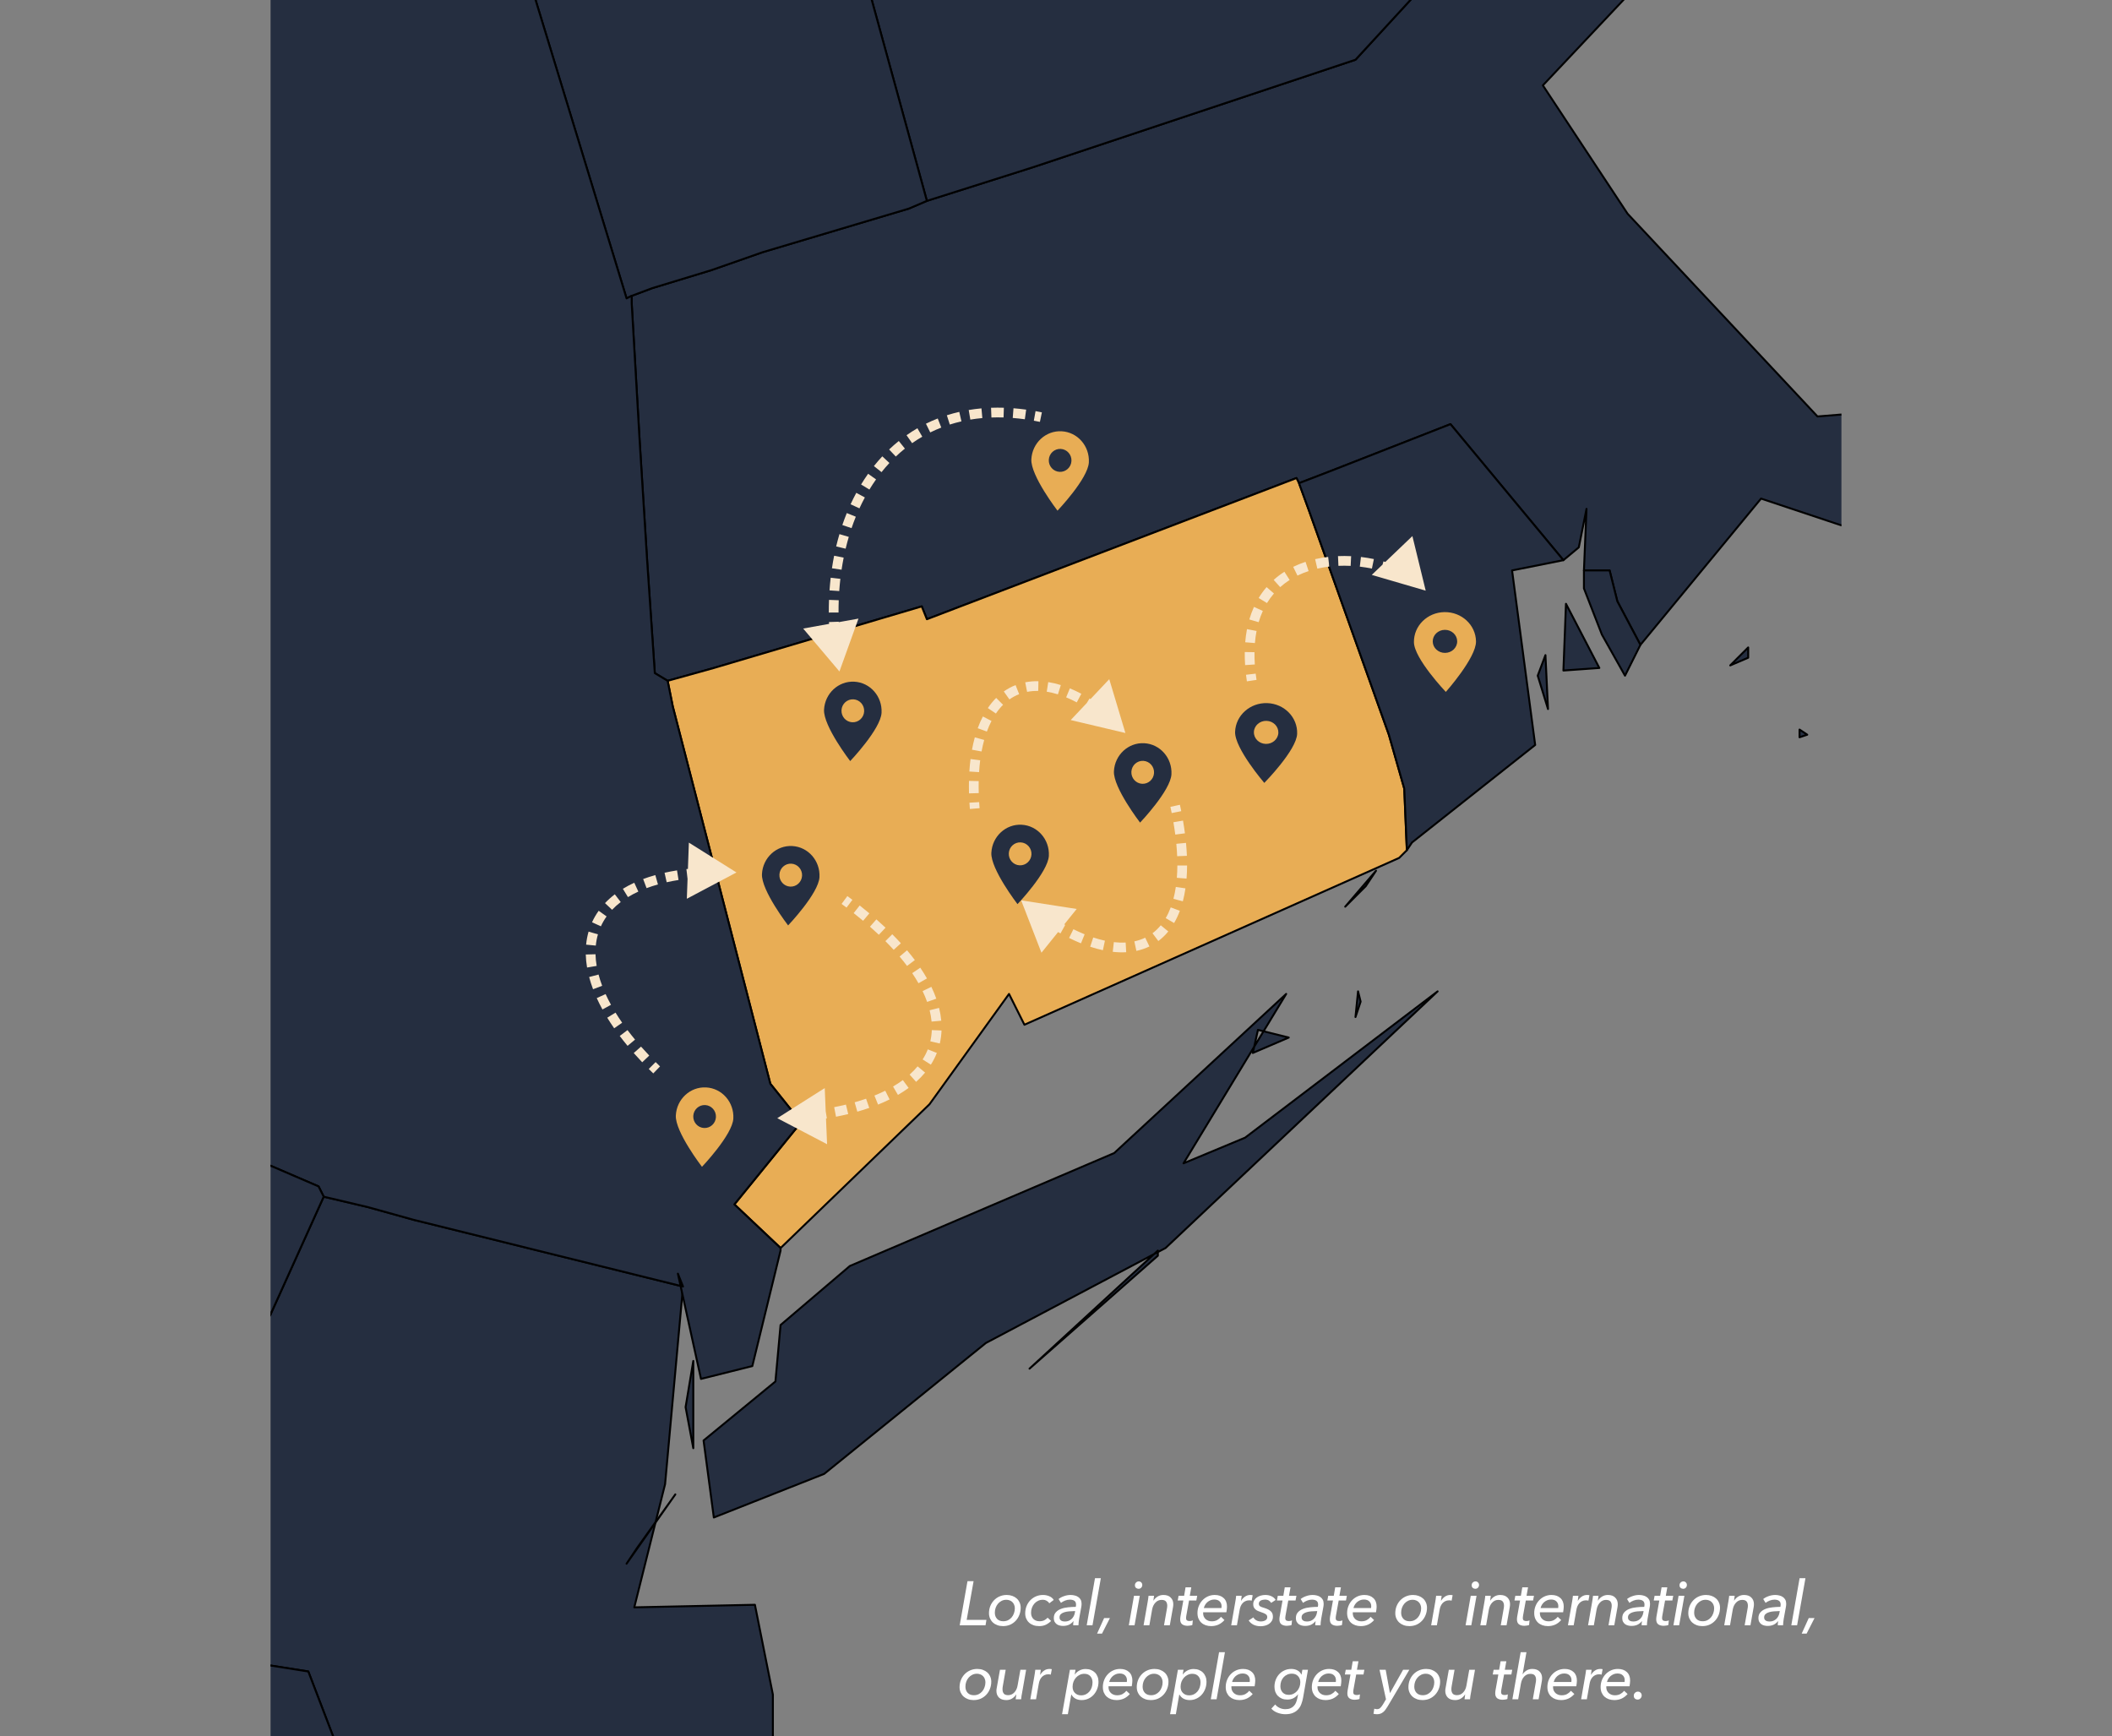 <?xml version="1.0" encoding="UTF-8"?>
<svg xmlns="http://www.w3.org/2000/svg" width="1085" height="892" viewBox="0 0 1085 892" fill="none">
  <rect x="0" y="0" width="1085" height="892" fill="#808080" stroke="none"/>
  <g clip-path="url(#clip0_5_3072)">
    <path fill-rule="evenodd" clip-rule="evenodd" d="M928.432 377.454L924.477 374.817V378.772L928.432 377.454ZM888.876 341.853L898.106 337.897V332.623L888.876 341.853ZM1052.38 239.006L1051.06 220.546L1048.42 209.998L1052.38 239.006ZM476.169 103.196L466.939 107.151L391.782 129.567L365.411 138.796L335.084 148.026L324.536 151.982V155.937L328.492 224.502L332.448 287.793L336.403 345.809L342.996 349.764L366.73 343.172L473.532 311.526L476.169 318.119L666.041 245.599L667.36 248.236L684.501 241.643L745.154 217.909L803.17 287.793L811.082 281.2L815.038 261.421L813.718 293.067H826.903L830.859 308.889L842.726 331.305L904.698 256.147L956.122 273.289L967.989 246.917L1052.38 202.087L1016.77 132.204L1026 177.034L982.493 209.998L933.706 213.954L836.134 109.788L792.621 43.861L836.134 -2.288L791.303 -4.926L772.843 -48.438L771.524 -51.075L696.367 30.675L530.23 86.055L476.169 103.196Z" fill="#252E40" stroke="black" stroke-linejoin="round"></path>
    <path fill-rule="evenodd" clip-rule="evenodd" d="M666.046 245.609L476.174 318.129L473.537 311.536L366.735 343.181L343.001 349.774L345.638 362.959L395.743 556.786L411.566 576.565L377.283 618.758L401.017 641.174L477.493 567.335L518.368 510.637L526.279 526.46L718.787 440.754L722.743 436.798L721.424 405.153L713.513 377.464L672.638 262.75L667.364 248.246L666.046 245.609Z" fill="#E8AD55" stroke="black" stroke-linejoin="round"></path>
    <path fill-rule="evenodd" clip-rule="evenodd" d="M488.039 -669.473L470.898 -648.376L451.12 -652.332L440.571 -565.307V-563.989L472.217 -445.319L469.579 -421.586L412.882 -346.428L427.386 -277.864V-192.158L416.838 -113.045L476.172 103.197L530.233 86.056L696.37 30.677L771.528 -51.073V-72.17L775.483 -106.452L766.254 -102.496L764.934 -110.408L681.866 -211.936L679.228 -221.166L488.039 -669.473Z" fill="#252E40" stroke="black" stroke-linejoin="round"></path>
    <path fill-rule="evenodd" clip-rule="evenodd" d="M795.259 364.264L793.94 336.575L789.984 347.123L795.259 364.264ZM821.63 343.168L804.489 310.204L803.17 344.486L821.63 343.168ZM813.719 302.293L822.949 326.027L834.815 347.123L842.727 331.301L830.86 308.885L826.904 293.063H813.719V302.293ZM667.359 248.232L672.634 262.736L713.509 377.45L721.42 405.14L722.739 436.785L725.376 432.829L788.667 382.724L776.799 293.063L803.171 287.789L745.155 217.905L684.502 241.639L667.359 248.232Z" fill="#252E40" stroke="black" stroke-linejoin="round"></path>
    <path fill-rule="evenodd" clip-rule="evenodd" d="M476.165 103.204L416.831 -113.038L427.379 -192.151V-277.857L412.875 -346.422L469.572 -421.579L472.21 -445.313L440.564 -563.982L423.423 -557.39L350.903 -531.019L279.701 -503.329L116.201 -443.994L106.971 -441.357L166.306 -302.909L186.084 -172.373L255.967 -62.933L321.894 153.309L324.532 151.99L335.08 148.034L365.407 138.804L391.778 129.574L466.935 107.159L476.165 103.204Z" fill="#252E40" stroke="black" stroke-linejoin="round"></path>
    <path fill-rule="evenodd" clip-rule="evenodd" d="M391.777 1114.53L385.184 1098.71V1114.53H391.777ZM404.962 1065.75L408.918 1026.19L401.007 1060.47L404.962 1065.75ZM350.902 660.951L212.454 626.668L188.721 620.076L166.305 614.802L110.926 737.427L134.66 766.435L133.341 854.778L158.393 858.733L209.817 993.225L207.179 997.181L142.571 1092.12L149.164 1164.64L304.752 1217.38L306.071 1278.03L341.673 1227.93L346.947 1155.41L383.866 1130.35L369.362 1076.29L397.052 1011.69V870.6L387.822 824.451L325.85 825.77L341.673 762.48L350.902 660.951Z" fill="#252E40" stroke="black" stroke-linejoin="round"></path>
    <path fill-rule="evenodd" clip-rule="evenodd" d="M346.938 767.748L327.16 795.437L321.885 803.349L346.938 767.748ZM528.898 703.139L594.825 645.123V642.486L528.898 703.139ZM356.167 744.014V699.183L352.212 722.917L356.167 744.014ZM662.071 533.046L646.248 529.09L643.611 540.957L662.071 533.046ZM697.672 509.312L696.353 522.497L698.989 514.586L697.672 509.312ZM660.752 510.631L572.409 592.381L436.599 650.397L400.998 680.724L398.361 709.732L361.442 740.059L366.716 779.615L423.413 757.2L506.482 689.954L598.781 641.167L738.547 509.313L639.655 584.47L608.011 597.655L660.752 510.631ZM701.628 455.252L706.902 447.341L691.079 465.8L701.628 455.252ZM-780.422 406.466L-801.52 403.829L-785.697 424.925L-780.422 406.466ZM-342.664 2.989L-340.027 -11.515L-350.575 1.671L-342.664 2.989ZM-336.071 -91.946L-341.345 -89.309L-347.939 -74.805L-336.071 -91.946ZM-893.818 656.99L-884.588 696.547L-814.705 713.688L-413.866 604.248L-10.39 482.941L63.449 539.639L77.953 572.603L163.659 609.522L166.296 614.797L188.711 620.071L212.445 626.663L350.893 660.946L348.256 654.353L360.123 708.414L386.494 701.821L400.998 642.486V641.167L377.264 618.752L411.547 576.558L395.724 556.78L345.619 362.953L342.982 349.767L336.389 345.812L332.434 287.796L328.478 224.505L324.522 155.941V151.985L321.885 153.304L255.957 -62.938L186.074 -172.378L166.296 -302.914L106.961 -441.362L99.05 -437.406L-176.527 -345.108L-231.906 -285.773L-293.878 -167.104L-291.241 -140.733L-372.991 -16.789L-322.886 0.352L-308.382 93.969L-366.398 170.445L-540.447 275.929L-573.41 262.744L-702.629 281.203L-822.616 353.724L-816.024 391.962L-773.83 428.881L-797.564 544.913L-892.499 655.671L-893.818 656.99Z" fill="#252E40" stroke="black" stroke-linejoin="round"></path>
    <path fill-rule="evenodd" clip-rule="evenodd" d="M163.657 609.518L77.95 572.598L63.446 539.635L-10.393 482.937L-413.869 604.244L-814.708 713.683L-884.591 696.542L-893.821 656.986L-916.236 674.127L-951.837 699.179L-1016.45 765.107L-1024.36 771.699L-987.438 933.881L-980.845 962.889L-947.881 1105.29L-941.289 1132.98L-883.272 1383.51L-696.038 1337.36L-669.667 1330.76L-645.934 1324.17L-552.317 1299.12L-36.763 1155.4L56.854 1126.39L79.269 1119.8L89.818 1093.43L113.552 1074.97H145.197L149.153 1063.1L200.575 1005.08L205.85 995.853L209.805 993.216L158.382 858.724L133.33 854.768L134.649 766.425L110.915 737.417L166.294 614.792L163.657 609.518Z" fill="#252E40" stroke="black" stroke-linejoin="round"></path>
    <path d="M496.608 832.216H506.752L506.304 835H493.024L497.024 812.344H500.16L496.608 832.216ZM515.269 835.416C514.224 835.416 513.264 835.256 512.389 834.936C511.515 834.616 510.757 834.168 510.117 833.592C509.477 832.995 508.976 832.291 508.613 831.48C508.251 830.669 508.069 829.773 508.069 828.792C508.069 827.533 508.283 826.339 508.709 825.208C509.157 824.077 509.776 823.085 510.565 822.232C511.376 821.357 512.336 820.675 513.445 820.184C514.576 819.672 515.824 819.416 517.189 819.416C518.235 819.416 519.195 819.576 520.069 819.896C520.944 820.216 521.701 820.664 522.341 821.24C522.981 821.816 523.472 822.509 523.813 823.32C524.176 824.109 524.357 824.995 524.357 825.976C524.357 827.256 524.133 828.472 523.685 829.624C523.259 830.755 522.64 831.757 521.829 832.632C521.04 833.485 520.091 834.168 518.981 834.68C517.872 835.171 516.635 835.416 515.269 835.416ZM521.349 826.264C521.349 825.645 521.243 825.069 521.029 824.536C520.837 824.003 520.549 823.544 520.165 823.16C519.803 822.755 519.344 822.445 518.789 822.232C518.256 821.997 517.659 821.88 516.997 821.88C516.123 821.88 515.323 822.061 514.597 822.424C513.872 822.787 513.243 823.277 512.709 823.896C512.197 824.493 511.792 825.197 511.493 826.008C511.216 826.797 511.077 827.64 511.077 828.536C511.077 829.816 511.461 830.872 512.229 831.704C512.997 832.515 514.064 832.92 515.429 832.92C516.304 832.92 517.104 832.749 517.829 832.408C518.555 832.045 519.173 831.565 519.685 830.968C520.219 830.349 520.624 829.635 520.901 828.824C521.2 828.013 521.349 827.16 521.349 826.264ZM539.033 823.704C538.777 823.192 538.339 822.765 537.721 822.424C537.123 822.061 536.451 821.88 535.705 821.88C534.83 821.88 534.019 822.061 533.273 822.424C532.547 822.765 531.918 823.245 531.385 823.864C530.851 824.461 530.435 825.165 530.137 825.976C529.838 826.765 529.689 827.608 529.689 828.504C529.689 829.123 529.774 829.699 529.945 830.232C530.137 830.765 530.414 831.235 530.777 831.64C531.139 832.024 531.587 832.333 532.121 832.568C532.675 832.803 533.315 832.92 534.041 832.92C535.001 832.92 535.811 832.749 536.473 832.408C537.134 832.067 537.71 831.629 538.201 831.096L539.993 832.76C539.182 833.571 538.275 834.221 537.273 834.712C536.291 835.181 535.15 835.416 533.849 835.416C532.761 835.416 531.769 835.256 530.873 834.936C529.998 834.616 529.251 834.168 528.633 833.592C528.014 833.016 527.534 832.333 527.193 831.544C526.851 830.733 526.681 829.837 526.681 828.856C526.681 827.597 526.894 826.403 527.321 825.272C527.769 824.12 528.387 823.117 529.177 822.264C529.987 821.389 530.958 820.696 532.089 820.184C533.219 819.672 534.478 819.416 535.865 819.416C536.419 819.416 536.963 819.469 537.497 819.576C538.051 819.683 538.563 819.843 539.033 820.056C539.523 820.248 539.961 820.504 540.345 820.824C540.75 821.144 541.081 821.528 541.337 821.976L539.033 823.704ZM552.668 825.528C552.71 825.229 552.742 824.995 552.764 824.824C552.785 824.653 552.796 824.493 552.796 824.344C552.796 823.448 552.518 822.808 551.964 822.424C551.409 822.019 550.62 821.816 549.596 821.816C548.785 821.816 547.974 821.976 547.164 822.296C546.353 822.616 545.649 823.011 545.052 823.48L543.836 821.496C544.646 820.856 545.596 820.355 546.684 819.992C547.772 819.608 548.881 819.416 550.012 819.416C550.737 819.416 551.43 819.501 552.092 819.672C552.774 819.821 553.372 820.077 553.884 820.44C554.417 820.781 554.844 821.24 555.164 821.816C555.484 822.392 555.644 823.085 555.644 823.896C555.644 824.088 555.633 824.344 555.612 824.664C555.59 824.963 555.558 825.219 555.516 825.432L554.396 831.576C554.289 832.173 554.204 832.792 554.14 833.432C554.076 834.051 554.044 834.573 554.044 835H551.324C551.324 834.68 551.334 834.339 551.356 833.976C551.398 833.613 551.452 833.251 551.516 832.888H551.452C550.726 833.741 549.937 834.36 549.084 834.744C548.23 835.128 547.228 835.32 546.076 835.32C545.564 835.32 545.03 835.256 544.476 835.128C543.921 835 543.409 834.787 542.94 834.488C542.492 834.168 542.118 833.752 541.82 833.24C541.521 832.728 541.372 832.088 541.372 831.32C541.372 830.083 541.713 829.091 542.396 828.344C543.078 827.576 543.953 826.989 545.02 826.584C546.108 826.157 547.324 825.88 548.668 825.752C550.012 825.603 551.345 825.528 552.668 825.528ZM551.868 827.704C551.036 827.704 550.172 827.747 549.276 827.832C548.38 827.896 547.558 828.045 546.812 828.28C546.086 828.493 545.489 828.813 545.02 829.24C544.55 829.667 544.316 830.221 544.316 830.904C544.316 831.331 544.39 831.683 544.54 831.96C544.71 832.216 544.924 832.429 545.18 832.6C545.457 832.771 545.756 832.888 546.076 832.952C546.417 833.016 546.758 833.048 547.1 833.048C547.761 833.048 548.38 832.941 548.956 832.728C549.532 832.493 550.033 832.184 550.46 831.8C550.886 831.416 551.238 830.968 551.516 830.456C551.814 829.944 552.017 829.4 552.124 828.824L552.348 827.704H551.868ZM561.247 835H558.271L562.527 810.808H565.535L561.247 835ZM566.136 839.256H563.608L567.224 831.288H570.2L566.136 839.256ZM582.855 835H579.911L582.567 819.832H585.543L582.855 835ZM586.823 814.296C586.823 814.829 586.642 815.288 586.279 815.672C585.917 816.056 585.469 816.248 584.935 816.248C584.423 816.248 583.975 816.088 583.591 815.768C583.229 815.448 583.047 815 583.047 814.424C583.047 813.848 583.239 813.379 583.623 813.016C584.029 812.632 584.487 812.44 584.999 812.44C585.511 812.44 585.938 812.611 586.279 812.952C586.642 813.293 586.823 813.741 586.823 814.296ZM592.865 819.832C592.822 820.131 592.769 820.536 592.705 821.048C592.662 821.539 592.609 821.955 592.545 822.296H592.609C593.163 821.421 593.867 820.728 594.721 820.216C595.595 819.683 596.577 819.416 597.665 819.416C599.329 819.416 600.587 819.864 601.441 820.76C602.315 821.635 602.753 822.744 602.753 824.088C602.753 824.621 602.71 825.133 602.625 825.624L600.961 835H597.985L599.457 826.616C599.585 826.04 599.649 825.475 599.649 824.92C599.649 824.045 599.435 823.331 599.009 822.776C598.582 822.221 597.814 821.944 596.705 821.944C595.51 821.944 594.475 822.403 593.601 823.32C592.726 824.216 592.15 825.421 591.873 826.936L590.465 835H587.489L589.569 823.128C589.654 822.723 589.739 822.2 589.825 821.56C589.931 820.92 590.006 820.344 590.049 819.832H592.865ZM614.595 822.264H610.851L609.411 830.232C609.347 830.595 609.315 830.915 609.315 831.192C609.315 831.832 609.475 832.269 609.795 832.504C610.136 832.717 610.584 832.824 611.139 832.824C611.437 832.824 611.736 832.792 612.035 832.728C612.333 832.664 612.579 832.579 612.771 832.472L612.547 834.84C612.248 834.968 611.875 835.064 611.427 835.128C611 835.213 610.573 835.256 610.147 835.256C608.973 835.256 608.035 835 607.331 834.488C606.648 833.955 606.307 833.123 606.307 831.992C606.307 831.757 606.317 831.512 606.339 831.256C606.36 831 606.392 830.744 606.435 830.488L607.907 822.264H605.027L605.475 819.832H608.323L609.059 815.48H612.003L611.235 819.832H615.043L614.595 822.264ZM618.121 828.312C618.1 828.419 618.089 828.515 618.089 828.6C618.089 828.664 618.089 828.739 618.089 828.824C618.089 829.421 618.196 829.976 618.409 830.488C618.644 830.979 618.953 831.416 619.337 831.8C619.743 832.163 620.212 832.451 620.745 832.664C621.3 832.856 621.887 832.952 622.505 832.952C623.593 832.952 624.521 832.739 625.289 832.312C626.079 831.864 626.74 831.309 627.273 830.648L629.033 832.312C628.137 833.336 627.113 834.115 625.961 834.648C624.809 835.16 623.561 835.416 622.217 835.416C621.215 835.416 620.276 835.267 619.401 834.968C618.548 834.669 617.801 834.232 617.161 833.656C616.543 833.08 616.052 832.376 615.689 831.544C615.348 830.712 615.177 829.763 615.177 828.696C615.177 827.437 615.401 826.243 615.849 825.112C616.297 823.981 616.916 823 617.705 822.168C618.495 821.315 619.433 820.643 620.521 820.152C621.609 819.661 622.783 819.416 624.041 819.416C625.983 819.416 627.519 819.949 628.649 821.016C629.78 822.061 630.345 823.533 630.345 825.432C630.345 825.731 630.313 826.168 630.25 826.744C630.207 827.299 630.132 827.821 630.025 828.312H618.121ZM627.497 826.136C627.519 825.987 627.529 825.827 627.529 825.656C627.551 825.485 627.561 825.325 627.561 825.176C627.561 824.195 627.241 823.384 626.601 822.744C625.961 822.083 625.033 821.752 623.817 821.752C623.092 821.752 622.431 821.88 621.833 822.136C621.236 822.392 620.703 822.723 620.233 823.128C619.785 823.533 619.401 824.003 619.081 824.536C618.783 825.069 618.569 825.603 618.441 826.136H627.497ZM634.583 823.128C634.669 822.723 634.754 822.2 634.839 821.56C634.946 820.92 635.021 820.344 635.063 819.832H637.879C637.858 819.981 637.837 820.173 637.815 820.408C637.794 820.621 637.762 820.856 637.719 821.112C637.698 821.347 637.666 821.581 637.623 821.816C637.602 822.029 637.581 822.221 637.559 822.392H637.623C638.157 821.496 638.818 820.781 639.607 820.248C640.418 819.693 641.335 819.416 642.359 819.416C642.829 819.416 643.223 819.459 643.543 819.544L643.031 822.328C642.605 822.221 642.167 822.168 641.719 822.168C640.994 822.168 640.354 822.307 639.799 822.584C639.245 822.84 638.765 823.192 638.359 823.64C637.954 824.088 637.623 824.611 637.367 825.208C637.133 825.784 636.962 826.392 636.855 827.032L635.447 835H632.503L634.583 823.128ZM653.04 823.48C652.741 822.989 652.336 822.584 651.824 822.264C651.312 821.944 650.651 821.784 649.84 821.784C649.477 821.784 649.115 821.827 648.752 821.912C648.389 821.976 648.048 822.093 647.728 822.264C647.429 822.413 647.184 822.627 646.992 822.904C646.8 823.181 646.704 823.512 646.704 823.896C646.704 824.536 646.939 824.995 647.408 825.272C647.877 825.549 648.549 825.805 649.424 826.04C650.875 826.467 651.984 827.021 652.752 827.704C653.541 828.365 653.936 829.315 653.936 830.552C653.936 831.384 653.755 832.109 653.392 832.728C653.029 833.347 652.549 833.859 651.952 834.264C651.376 834.669 650.715 834.968 649.968 835.16C649.221 835.373 648.464 835.48 647.696 835.48C646.245 835.48 644.987 835.213 643.92 834.68C642.875 834.147 642.064 833.421 641.488 832.504L643.888 830.936C644.229 831.555 644.731 832.056 645.392 832.44C646.075 832.824 646.843 833.016 647.696 833.016C648.592 833.016 649.371 832.835 650.032 832.472C650.693 832.088 651.024 831.523 651.024 830.776C651.024 830.115 650.757 829.613 650.224 829.272C649.712 828.931 648.933 828.589 647.888 828.248C647.291 828.056 646.747 827.853 646.256 827.64C645.765 827.427 645.339 827.16 644.976 826.84C644.613 826.52 644.325 826.147 644.112 825.72C643.92 825.293 643.824 824.771 643.824 824.152C643.824 823.405 643.995 822.744 644.336 822.168C644.677 821.571 645.136 821.069 645.712 820.664C646.288 820.259 646.949 819.949 647.696 819.736C648.464 819.523 649.253 819.416 650.064 819.416C651.237 819.416 652.293 819.64 653.232 820.088C654.171 820.536 654.875 821.165 655.344 821.976L653.04 823.48ZM665.563 822.264H661.819L660.379 830.232C660.315 830.595 660.283 830.915 660.283 831.192C660.283 831.832 660.443 832.269 660.763 832.504C661.104 832.717 661.552 832.824 662.107 832.824C662.405 832.824 662.704 832.792 663.003 832.728C663.301 832.664 663.547 832.579 663.739 832.472L663.515 834.84C663.216 834.968 662.843 835.064 662.395 835.128C661.968 835.213 661.541 835.256 661.115 835.256C659.941 835.256 659.003 835 658.299 834.488C657.616 833.955 657.275 833.123 657.275 831.992C657.275 831.757 657.285 831.512 657.307 831.256C657.328 831 657.36 830.744 657.403 830.488L658.875 822.264H655.995L656.443 819.832H659.291L660.027 815.48H662.971L662.203 819.832H666.011L665.563 822.264ZM677.026 825.528C677.068 825.229 677.1 824.995 677.122 824.824C677.143 824.653 677.154 824.493 677.154 824.344C677.154 823.448 676.876 822.808 676.322 822.424C675.767 822.019 674.978 821.816 673.954 821.816C673.143 821.816 672.332 821.976 671.522 822.296C670.711 822.616 670.007 823.011 669.41 823.48L668.194 821.496C669.004 820.856 669.954 820.355 671.042 819.992C672.13 819.608 673.239 819.416 674.37 819.416C675.095 819.416 675.788 819.501 676.45 819.672C677.132 819.821 677.73 820.077 678.242 820.44C678.775 820.781 679.202 821.24 679.522 821.816C679.842 822.392 680.002 823.085 680.002 823.896C680.002 824.088 679.991 824.344 679.97 824.664C679.948 824.963 679.916 825.219 679.874 825.432L678.754 831.576C678.647 832.173 678.562 832.792 678.498 833.432C678.434 834.051 678.402 834.573 678.402 835H675.682C675.682 834.68 675.692 834.339 675.714 833.976C675.756 833.613 675.81 833.251 675.874 832.888H675.81C675.084 833.741 674.295 834.36 673.442 834.744C672.588 835.128 671.586 835.32 670.434 835.32C669.922 835.32 669.388 835.256 668.834 835.128C668.279 835 667.767 834.787 667.298 834.488C666.85 834.168 666.476 833.752 666.178 833.24C665.879 832.728 665.73 832.088 665.73 831.32C665.73 830.083 666.071 829.091 666.754 828.344C667.436 827.576 668.311 826.989 669.378 826.584C670.466 826.157 671.682 825.88 673.026 825.752C674.37 825.603 675.703 825.528 677.026 825.528ZM676.226 827.704C675.394 827.704 674.53 827.747 673.634 827.832C672.738 827.896 671.916 828.045 671.17 828.28C670.444 828.493 669.847 828.813 669.378 829.24C668.908 829.667 668.674 830.221 668.674 830.904C668.674 831.331 668.748 831.683 668.898 831.96C669.068 832.216 669.282 832.429 669.538 832.6C669.815 832.771 670.114 832.888 670.434 832.952C670.775 833.016 671.116 833.048 671.458 833.048C672.119 833.048 672.738 832.941 673.314 832.728C673.89 832.493 674.391 832.184 674.818 831.8C675.244 831.416 675.596 830.968 675.874 830.456C676.172 829.944 676.375 829.4 676.482 828.824L676.706 827.704H676.226ZM691.469 822.264H687.725L686.285 830.232C686.221 830.595 686.189 830.915 686.189 831.192C686.189 831.832 686.349 832.269 686.669 832.504C687.01 832.717 687.458 832.824 688.013 832.824C688.311 832.824 688.61 832.792 688.909 832.728C689.207 832.664 689.453 832.579 689.645 832.472L689.421 834.84C689.122 834.968 688.749 835.064 688.301 835.128C687.874 835.213 687.447 835.256 687.021 835.256C685.847 835.256 684.909 835 684.205 834.488C683.522 833.955 683.181 833.123 683.181 831.992C683.181 831.757 683.191 831.512 683.213 831.256C683.234 831 683.266 830.744 683.309 830.488L684.781 822.264H681.901L682.349 819.832H685.197L685.933 815.48H688.877L688.109 819.832H691.917L691.469 822.264ZM694.996 828.312C694.974 828.419 694.964 828.515 694.964 828.6C694.964 828.664 694.964 828.739 694.964 828.824C694.964 829.421 695.07 829.976 695.284 830.488C695.518 830.979 695.828 831.416 696.212 831.8C696.617 832.163 697.086 832.451 697.62 832.664C698.174 832.856 698.761 832.952 699.38 832.952C700.468 832.952 701.396 832.739 702.164 832.312C702.953 831.864 703.614 831.309 704.148 830.648L705.908 832.312C705.012 833.336 703.988 834.115 702.836 834.648C701.684 835.16 700.436 835.416 699.092 835.416C698.089 835.416 697.15 835.267 696.276 834.968C695.422 834.669 694.676 834.232 694.036 833.656C693.417 833.08 692.926 832.376 692.564 831.544C692.222 830.712 692.052 829.763 692.052 828.696C692.052 827.437 692.276 826.243 692.724 825.112C693.172 823.981 693.79 823 694.58 822.168C695.369 821.315 696.308 820.643 697.396 820.152C698.484 819.661 699.657 819.416 700.916 819.416C702.857 819.416 704.393 819.949 705.524 821.016C706.654 822.061 707.22 823.533 707.22 825.432C707.22 825.731 707.188 826.168 707.124 826.744C707.081 827.299 707.006 827.821 706.9 828.312H694.996ZM704.372 826.136C704.393 825.987 704.404 825.827 704.404 825.656C704.425 825.485 704.436 825.325 704.436 825.176C704.436 824.195 704.116 823.384 703.476 822.744C702.836 822.083 701.908 821.752 700.692 821.752C699.966 821.752 699.305 821.88 698.708 822.136C698.11 822.392 697.577 822.723 697.108 823.128C696.66 823.533 696.276 824.003 695.956 824.536C695.657 825.069 695.444 825.603 695.316 826.136H704.372ZM724.002 835.416C722.956 835.416 721.996 835.256 721.122 834.936C720.247 834.616 719.49 834.168 718.85 833.592C718.21 832.995 717.708 832.291 717.346 831.48C716.983 830.669 716.802 829.773 716.802 828.792C716.802 827.533 717.015 826.339 717.442 825.208C717.89 824.077 718.508 823.085 719.298 822.232C720.108 821.357 721.068 820.675 722.178 820.184C723.308 819.672 724.556 819.416 725.922 819.416C726.967 819.416 727.927 819.576 728.802 819.896C729.676 820.216 730.434 820.664 731.074 821.24C731.714 821.816 732.204 822.509 732.546 823.32C732.908 824.109 733.09 824.995 733.09 825.976C733.09 827.256 732.866 828.472 732.418 829.624C731.991 830.755 731.372 831.757 730.562 832.632C729.772 833.485 728.823 834.168 727.714 834.68C726.604 835.171 725.367 835.416 724.002 835.416ZM730.082 826.264C730.082 825.645 729.975 825.069 729.762 824.536C729.57 824.003 729.282 823.544 728.898 823.16C728.535 822.755 728.076 822.445 727.522 822.232C726.988 821.997 726.391 821.88 725.73 821.88C724.855 821.88 724.055 822.061 723.33 822.424C722.604 822.787 721.975 823.277 721.442 823.896C720.93 824.493 720.524 825.197 720.226 826.008C719.948 826.797 719.81 827.64 719.81 828.536C719.81 829.816 720.194 830.872 720.962 831.704C721.73 832.515 722.796 832.92 724.162 832.92C725.036 832.92 725.836 832.749 726.562 832.408C727.287 832.045 727.906 831.565 728.418 830.968C728.951 830.349 729.356 829.635 729.634 828.824C729.932 828.013 730.082 827.16 730.082 826.264ZM737.301 823.128C737.386 822.723 737.472 822.2 737.557 821.56C737.664 820.92 737.738 820.344 737.781 819.832H740.597C740.576 819.981 740.554 820.173 740.533 820.408C740.512 820.621 740.48 820.856 740.437 821.112C740.416 821.347 740.384 821.581 740.341 821.816C740.32 822.029 740.298 822.221 740.277 822.392H740.341C740.874 821.496 741.536 820.781 742.325 820.248C743.136 819.693 744.053 819.416 745.077 819.416C745.546 819.416 745.941 819.459 746.261 819.544L745.749 822.328C745.322 822.221 744.885 822.168 744.437 822.168C743.712 822.168 743.072 822.307 742.517 822.584C741.962 822.84 741.482 823.192 741.077 823.64C740.672 824.088 740.341 824.611 740.085 825.208C739.85 825.784 739.68 826.392 739.573 827.032L738.165 835H735.221L737.301 823.128ZM755.854 835H752.91L755.566 819.832H758.542L755.854 835ZM759.822 814.296C759.822 814.829 759.64 815.288 759.278 815.672C758.915 816.056 758.467 816.248 757.934 816.248C757.422 816.248 756.974 816.088 756.59 815.768C756.227 815.448 756.046 815 756.046 814.424C756.046 813.848 756.238 813.379 756.622 813.016C757.027 812.632 757.486 812.44 757.998 812.44C758.51 812.44 758.936 812.611 759.278 812.952C759.64 813.293 759.822 813.741 759.822 814.296ZM765.863 819.832C765.82 820.131 765.767 820.536 765.703 821.048C765.66 821.539 765.607 821.955 765.543 822.296H765.607C766.162 821.421 766.866 820.728 767.719 820.216C768.594 819.683 769.575 819.416 770.663 819.416C772.327 819.416 773.586 819.864 774.439 820.76C775.314 821.635 775.751 822.744 775.751 824.088C775.751 824.621 775.708 825.133 775.623 825.624L773.959 835H770.983L772.455 826.616C772.583 826.04 772.647 825.475 772.647 824.92C772.647 824.045 772.434 823.331 772.007 822.776C771.58 822.221 770.812 821.944 769.703 821.944C768.508 821.944 767.474 822.403 766.599 823.32C765.724 824.216 765.148 825.421 764.871 826.936L763.463 835H760.487L762.567 823.128C762.652 822.723 762.738 822.2 762.823 821.56C762.93 820.92 763.004 820.344 763.047 819.832H765.863ZM787.593 822.264H783.849L782.409 830.232C782.345 830.595 782.313 830.915 782.313 831.192C782.313 831.832 782.473 832.269 782.793 832.504C783.134 832.717 783.582 832.824 784.137 832.824C784.435 832.824 784.734 832.792 785.033 832.728C785.331 832.664 785.577 832.579 785.769 832.472L785.545 834.84C785.246 834.968 784.873 835.064 784.425 835.128C783.998 835.213 783.571 835.256 783.145 835.256C781.971 835.256 781.033 835 780.329 834.488C779.646 833.955 779.305 833.123 779.305 831.992C779.305 831.757 779.315 831.512 779.337 831.256C779.358 831 779.39 830.744 779.433 830.488L780.905 822.264H778.025L778.473 819.832H781.321L782.057 815.48H785.001L784.233 819.832H788.041L787.593 822.264ZM791.12 828.312C791.098 828.419 791.088 828.515 791.088 828.6C791.088 828.664 791.088 828.739 791.088 828.824C791.088 829.421 791.194 829.976 791.408 830.488C791.642 830.979 791.952 831.416 792.336 831.8C792.741 832.163 793.21 832.451 793.744 832.664C794.298 832.856 794.885 832.952 795.504 832.952C796.592 832.952 797.52 832.739 798.288 832.312C799.077 831.864 799.738 831.309 800.272 830.648L802.032 832.312C801.136 833.336 800.112 834.115 798.96 834.648C797.808 835.16 796.56 835.416 795.216 835.416C794.213 835.416 793.274 835.267 792.4 834.968C791.546 834.669 790.8 834.232 790.16 833.656C789.541 833.08 789.05 832.376 788.688 831.544C788.346 830.712 788.176 829.763 788.176 828.696C788.176 827.437 788.4 826.243 788.848 825.112C789.296 823.981 789.914 823 790.704 822.168C791.493 821.315 792.432 820.643 793.52 820.152C794.608 819.661 795.781 819.416 797.04 819.416C798.981 819.416 800.517 819.949 801.648 821.016C802.778 822.061 803.344 823.533 803.344 825.432C803.344 825.731 803.312 826.168 803.248 826.744C803.205 827.299 803.13 827.821 803.024 828.312H791.12ZM800.496 826.136C800.517 825.987 800.528 825.827 800.528 825.656C800.549 825.485 800.56 825.325 800.56 825.176C800.56 824.195 800.24 823.384 799.6 822.744C798.96 822.083 798.032 821.752 796.816 821.752C796.09 821.752 795.429 821.88 794.832 822.136C794.234 822.392 793.701 822.723 793.232 823.128C792.784 823.533 792.4 824.003 792.08 824.536C791.781 825.069 791.568 825.603 791.44 826.136H800.496ZM807.582 823.128C807.667 822.723 807.752 822.2 807.838 821.56C807.944 820.92 808.019 820.344 808.062 819.832H810.878C810.856 819.981 810.835 820.173 810.814 820.408C810.792 820.621 810.76 820.856 810.718 821.112C810.696 821.347 810.664 821.581 810.622 821.816C810.6 822.029 810.579 822.221 810.558 822.392H810.622C811.155 821.496 811.816 820.781 812.606 820.248C813.416 819.693 814.334 819.416 815.358 819.416C815.827 819.416 816.222 819.459 816.542 819.544L816.03 822.328C815.603 822.221 815.166 822.168 814.718 822.168C813.992 822.168 813.352 822.307 812.798 822.584C812.243 822.84 811.763 823.192 811.358 823.64C810.952 824.088 810.622 824.611 810.366 825.208C810.131 825.784 809.96 826.392 809.854 827.032L808.446 835H805.502L807.582 823.128ZM821.206 819.832C821.164 820.131 821.11 820.536 821.046 821.048C821.004 821.539 820.95 821.955 820.886 822.296H820.95C821.505 821.421 822.209 820.728 823.062 820.216C823.937 819.683 824.918 819.416 826.006 819.416C827.67 819.416 828.929 819.864 829.782 820.76C830.657 821.635 831.094 822.744 831.094 824.088C831.094 824.621 831.052 825.133 830.966 825.624L829.302 835H826.326L827.798 826.616C827.926 826.04 827.99 825.475 827.99 824.92C827.99 824.045 827.777 823.331 827.35 822.776C826.924 822.221 826.156 821.944 825.046 821.944C823.852 821.944 822.817 822.403 821.942 823.32C821.068 824.216 820.492 825.421 820.214 826.936L818.806 835H815.83L817.91 823.128C817.996 822.723 818.081 822.2 818.166 821.56C818.273 820.92 818.348 820.344 818.39 819.832H821.206ZM844.696 825.528C844.739 825.229 844.771 824.995 844.792 824.824C844.813 824.653 844.824 824.493 844.824 824.344C844.824 823.448 844.547 822.808 843.992 822.424C843.437 822.019 842.648 821.816 841.624 821.816C840.813 821.816 840.003 821.976 839.192 822.296C838.381 822.616 837.677 823.011 837.08 823.48L835.864 821.496C836.675 820.856 837.624 820.355 838.712 819.992C839.8 819.608 840.909 819.416 842.04 819.416C842.765 819.416 843.459 819.501 844.12 819.672C844.803 819.821 845.4 820.077 845.912 820.44C846.445 820.781 846.872 821.24 847.192 821.816C847.512 822.392 847.672 823.085 847.672 823.896C847.672 824.088 847.661 824.344 847.64 824.664C847.619 824.963 847.587 825.219 847.544 825.432L846.424 831.576C846.317 832.173 846.232 832.792 846.168 833.432C846.104 834.051 846.072 834.573 846.072 835H843.352C843.352 834.68 843.363 834.339 843.384 833.976C843.427 833.613 843.48 833.251 843.544 832.888H843.48C842.755 833.741 841.965 834.36 841.112 834.744C840.259 835.128 839.256 835.32 838.104 835.32C837.592 835.32 837.059 835.256 836.504 835.128C835.949 835 835.437 834.787 834.968 834.488C834.52 834.168 834.147 833.752 833.848 833.24C833.549 832.728 833.4 832.088 833.4 831.32C833.4 830.083 833.741 829.091 834.424 828.344C835.107 827.576 835.981 826.989 837.048 826.584C838.136 826.157 839.352 825.88 840.696 825.752C842.04 825.603 843.373 825.528 844.696 825.528ZM843.896 827.704C843.064 827.704 842.2 827.747 841.304 827.832C840.408 827.896 839.587 828.045 838.84 828.28C838.115 828.493 837.517 828.813 837.048 829.24C836.579 829.667 836.344 830.221 836.344 830.904C836.344 831.331 836.419 831.683 836.568 831.96C836.739 832.216 836.952 832.429 837.208 832.6C837.485 832.771 837.784 832.888 838.104 832.952C838.445 833.016 838.787 833.048 839.128 833.048C839.789 833.048 840.408 832.941 840.984 832.728C841.56 832.493 842.061 832.184 842.488 831.8C842.915 831.416 843.267 830.968 843.544 830.456C843.843 829.944 844.045 829.4 844.152 828.824L844.376 827.704H843.896ZM859.139 822.264H855.395L853.955 830.232C853.891 830.595 853.859 830.915 853.859 831.192C853.859 831.832 854.019 832.269 854.339 832.504C854.68 832.717 855.128 832.824 855.683 832.824C855.982 832.824 856.28 832.792 856.579 832.728C856.878 832.664 857.123 832.579 857.315 832.472L857.091 834.84C856.792 834.968 856.419 835.064 855.971 835.128C855.544 835.213 855.118 835.256 854.691 835.256C853.518 835.256 852.579 835 851.875 834.488C851.192 833.955 850.851 833.123 850.851 831.992C850.851 831.757 850.862 831.512 850.883 831.256C850.904 831 850.936 830.744 850.979 830.488L852.451 822.264H849.571L850.019 819.832H852.867L853.603 815.48H856.547L855.779 819.832H859.587L859.139 822.264ZM862.634 835H859.69L862.346 819.832H865.322L862.634 835ZM866.602 814.296C866.602 814.829 866.421 815.288 866.058 815.672C865.695 816.056 865.247 816.248 864.714 816.248C864.202 816.248 863.754 816.088 863.37 815.768C863.007 815.448 862.826 815 862.826 814.424C862.826 813.848 863.018 813.379 863.402 813.016C863.807 812.632 864.266 812.44 864.778 812.44C865.29 812.44 865.717 812.611 866.058 812.952C866.421 813.293 866.602 813.741 866.602 814.296ZM874.531 835.416C873.486 835.416 872.526 835.256 871.651 834.936C870.777 834.616 870.019 834.168 869.379 833.592C868.739 832.995 868.238 832.291 867.875 831.48C867.513 830.669 867.331 829.773 867.331 828.792C867.331 827.533 867.545 826.339 867.971 825.208C868.419 824.077 869.038 823.085 869.827 822.232C870.638 821.357 871.598 820.675 872.707 820.184C873.838 819.672 875.086 819.416 876.451 819.416C877.497 819.416 878.457 819.576 879.331 819.896C880.206 820.216 880.963 820.664 881.603 821.24C882.243 821.816 882.734 822.509 883.075 823.32C883.438 824.109 883.619 824.995 883.619 825.976C883.619 827.256 883.395 828.472 882.947 829.624C882.521 830.755 881.902 831.757 881.091 832.632C880.302 833.485 879.353 834.168 878.243 834.68C877.134 835.171 875.897 835.416 874.531 835.416ZM880.611 826.264C880.611 825.645 880.505 825.069 880.291 824.536C880.099 824.003 879.811 823.544 879.427 823.16C879.065 822.755 878.606 822.445 878.051 822.232C877.518 821.997 876.921 821.88 876.259 821.88C875.385 821.88 874.585 822.061 873.859 822.424C873.134 822.787 872.505 823.277 871.971 823.896C871.459 824.493 871.054 825.197 870.755 826.008C870.478 826.797 870.339 827.64 870.339 828.536C870.339 829.816 870.723 830.872 871.491 831.704C872.259 832.515 873.326 832.92 874.691 832.92C875.566 832.92 876.366 832.749 877.091 832.408C877.817 832.045 878.435 831.565 878.947 830.968C879.481 830.349 879.886 829.635 880.163 828.824C880.462 828.013 880.611 827.16 880.611 826.264ZM891.159 819.832C891.116 820.131 891.063 820.536 890.999 821.048C890.956 821.539 890.903 821.955 890.839 822.296H890.903C891.457 821.421 892.161 820.728 893.015 820.216C893.889 819.683 894.871 819.416 895.959 819.416C897.623 819.416 898.881 819.864 899.735 820.76C900.609 821.635 901.047 822.744 901.047 824.088C901.047 824.621 901.004 825.133 900.919 825.624L899.255 835H896.279L897.751 826.616C897.879 826.04 897.943 825.475 897.943 824.92C897.943 824.045 897.729 823.331 897.303 822.776C896.876 822.221 896.108 821.944 894.999 821.944C893.804 821.944 892.769 822.403 891.895 823.32C891.02 824.216 890.444 825.421 890.167 826.936L888.759 835H885.783L887.863 823.128C887.948 822.723 888.033 822.2 888.119 821.56C888.225 820.92 888.3 820.344 888.343 819.832H891.159ZM914.649 825.528C914.691 825.229 914.723 824.995 914.745 824.824C914.766 824.653 914.777 824.493 914.777 824.344C914.777 823.448 914.499 822.808 913.945 822.424C913.39 822.019 912.601 821.816 911.577 821.816C910.766 821.816 909.955 821.976 909.145 822.296C908.334 822.616 907.63 823.011 907.033 823.48L905.817 821.496C906.627 820.856 907.577 820.355 908.665 819.992C909.753 819.608 910.862 819.416 911.993 819.416C912.718 819.416 913.411 819.501 914.073 819.672C914.755 819.821 915.353 820.077 915.865 820.44C916.398 820.781 916.825 821.24 917.145 821.816C917.465 822.392 917.625 823.085 917.625 823.896C917.625 824.088 917.614 824.344 917.593 824.664C917.571 824.963 917.539 825.219 917.497 825.432L916.377 831.576C916.27 832.173 916.185 832.792 916.121 833.432C916.057 834.051 916.025 834.573 916.025 835H913.305C913.305 834.68 913.315 834.339 913.337 833.976C913.379 833.613 913.433 833.251 913.497 832.888H913.433C912.707 833.741 911.918 834.36 911.065 834.744C910.211 835.128 909.209 835.32 908.057 835.32C907.545 835.32 907.011 835.256 906.457 835.128C905.902 835 905.39 834.787 904.921 834.488C904.473 834.168 904.099 833.752 903.801 833.24C903.502 832.728 903.353 832.088 903.353 831.32C903.353 830.083 903.694 829.091 904.377 828.344C905.059 827.576 905.934 826.989 907.001 826.584C908.089 826.157 909.305 825.88 910.649 825.752C911.993 825.603 913.326 825.528 914.649 825.528ZM913.849 827.704C913.017 827.704 912.153 827.747 911.257 827.832C910.361 827.896 909.539 828.045 908.793 828.28C908.067 828.493 907.47 828.813 907.001 829.24C906.531 829.667 906.297 830.221 906.297 830.904C906.297 831.331 906.371 831.683 906.521 831.96C906.691 832.216 906.905 832.429 907.161 832.6C907.438 832.771 907.737 832.888 908.057 832.952C908.398 833.016 908.739 833.048 909.081 833.048C909.742 833.048 910.361 832.941 910.937 832.728C911.513 832.493 912.014 832.184 912.441 831.8C912.867 831.416 913.219 830.968 913.497 830.456C913.795 829.944 913.998 829.4 914.105 828.824L914.329 827.704H913.849ZM923.228 835H920.252L924.508 810.808H927.516L923.228 835ZM928.117 839.256H925.589L929.205 831.288H932.181L928.117 839.256ZM500.16 873.416C499.115 873.416 498.155 873.256 497.28 872.936C496.405 872.616 495.648 872.168 495.008 871.592C494.368 870.995 493.867 870.291 493.504 869.48C493.141 868.669 492.96 867.773 492.96 866.792C492.96 865.533 493.173 864.339 493.6 863.208C494.048 862.077 494.667 861.085 495.456 860.232C496.267 859.357 497.227 858.675 498.336 858.184C499.467 857.672 500.715 857.416 502.08 857.416C503.125 857.416 504.085 857.576 504.96 857.896C505.835 858.216 506.592 858.664 507.232 859.24C507.872 859.816 508.363 860.509 508.704 861.32C509.067 862.109 509.248 862.995 509.248 863.976C509.248 865.256 509.024 866.472 508.576 867.624C508.149 868.755 507.531 869.757 506.72 870.632C505.931 871.485 504.981 872.168 503.872 872.68C502.763 873.171 501.525 873.416 500.16 873.416ZM506.24 864.264C506.24 863.645 506.133 863.069 505.92 862.536C505.728 862.003 505.44 861.544 505.056 861.16C504.693 860.755 504.235 860.445 503.68 860.232C503.147 859.997 502.549 859.88 501.888 859.88C501.013 859.88 500.213 860.061 499.488 860.424C498.763 860.787 498.133 861.277 497.6 861.896C497.088 862.493 496.683 863.197 496.384 864.008C496.107 864.797 495.968 865.64 495.968 866.536C495.968 867.816 496.352 868.872 497.12 869.704C497.888 870.515 498.955 870.92 500.32 870.92C501.195 870.92 501.995 870.749 502.72 870.408C503.445 870.045 504.064 869.565 504.576 868.968C505.109 868.349 505.515 867.635 505.792 866.824C506.091 866.013 506.24 865.16 506.24 864.264ZM521.78 873C521.822 872.701 521.875 872.307 521.939 871.816C522.003 871.304 522.057 870.877 522.099 870.536H522.035C521.481 871.411 520.766 872.115 519.891 872.648C519.038 873.16 518.067 873.416 516.979 873.416C515.315 873.416 514.046 872.979 513.171 872.104C512.318 871.208 511.891 870.077 511.891 868.712C511.891 868.477 511.902 868.232 511.923 867.976C511.966 867.72 512.009 867.464 512.051 867.208L513.715 857.832H516.659L515.187 866.184C515.145 866.483 515.102 866.781 515.059 867.08C515.038 867.357 515.027 867.635 515.027 867.912C515.027 868.787 515.241 869.501 515.667 870.056C516.094 870.611 516.851 870.888 517.939 870.888C519.134 870.888 520.169 870.44 521.043 869.544C521.939 868.627 522.515 867.411 522.771 865.896L524.212 857.832H527.156L525.075 869.704C524.99 870.109 524.894 870.632 524.787 871.272C524.702 871.912 524.638 872.488 524.595 873H521.78ZM531.381 861.128C531.467 860.723 531.552 860.2 531.637 859.56C531.744 858.92 531.819 858.344 531.861 857.832H534.677C534.656 857.981 534.635 858.173 534.613 858.408C534.592 858.621 534.56 858.856 534.517 859.112C534.496 859.347 534.464 859.581 534.421 859.816C534.4 860.029 534.379 860.221 534.357 860.392H534.421C534.955 859.496 535.616 858.781 536.405 858.248C537.216 857.693 538.133 857.416 539.157 857.416C539.627 857.416 540.021 857.459 540.341 857.544L539.829 860.328C539.403 860.221 538.965 860.168 538.517 860.168C537.792 860.168 537.152 860.307 536.597 860.584C536.043 860.84 535.563 861.192 535.157 861.64C534.752 862.088 534.421 862.611 534.165 863.208C533.931 863.784 533.76 864.392 533.653 865.032L532.245 873H529.301L531.381 861.128ZM552.174 860.264C552.729 859.453 553.497 858.781 554.478 858.248C555.459 857.715 556.537 857.448 557.71 857.448C558.713 857.448 559.619 857.608 560.43 857.928C561.241 858.248 561.934 858.696 562.51 859.272C563.086 859.848 563.534 860.541 563.854 861.352C564.174 862.141 564.334 863.027 564.334 864.008C564.334 865.309 564.11 866.536 563.662 867.688C563.235 868.819 562.638 869.811 561.87 870.664C561.102 871.517 560.185 872.189 559.118 872.68C558.073 873.171 556.931 873.416 555.694 873.416C554.457 873.416 553.379 873.16 552.462 872.648C551.566 872.136 550.883 871.432 550.414 870.536H550.35L548.59 880.68H545.614L549.646 857.832H552.526L552.11 860.264H552.174ZM561.262 864.296C561.262 863.059 560.899 862.024 560.174 861.192C559.449 860.339 558.403 859.912 557.038 859.912C556.206 859.912 555.417 860.093 554.67 860.456C553.945 860.797 553.305 861.277 552.75 861.896C552.217 862.493 551.79 863.197 551.47 864.008C551.171 864.819 551.022 865.672 551.022 866.568C551.022 867.208 551.118 867.805 551.31 868.36C551.523 868.893 551.822 869.352 552.206 869.736C552.59 870.12 553.049 870.429 553.582 870.664C554.137 870.877 554.745 870.984 555.406 870.984C556.281 870.984 557.081 870.813 557.806 870.472C558.531 870.109 559.15 869.629 559.662 869.032C560.174 868.435 560.569 867.731 560.846 866.92C561.123 866.109 561.262 865.235 561.262 864.296ZM569.513 866.312C569.491 866.419 569.481 866.515 569.481 866.6C569.481 866.664 569.481 866.739 569.481 866.824C569.481 867.421 569.587 867.976 569.801 868.488C570.035 868.979 570.345 869.416 570.729 869.8C571.134 870.163 571.603 870.451 572.137 870.664C572.691 870.856 573.278 870.952 573.897 870.952C574.985 870.952 575.913 870.739 576.681 870.312C577.47 869.864 578.131 869.309 578.665 868.648L580.425 870.312C579.529 871.336 578.505 872.115 577.353 872.648C576.201 873.16 574.953 873.416 573.609 873.416C572.606 873.416 571.667 873.267 570.793 872.968C569.939 872.669 569.193 872.232 568.553 871.656C567.934 871.08 567.443 870.376 567.081 869.544C566.739 868.712 566.569 867.763 566.569 866.696C566.569 865.437 566.793 864.243 567.241 863.112C567.689 861.981 568.307 861 569.097 860.168C569.886 859.315 570.825 858.643 571.913 858.152C573.001 857.661 574.174 857.416 575.433 857.416C577.374 857.416 578.91 857.949 580.041 859.016C581.171 860.061 581.737 861.533 581.737 863.432C581.737 863.731 581.705 864.168 581.641 864.744C581.598 865.299 581.523 865.821 581.417 866.312H569.513ZM578.889 864.136C578.91 863.987 578.921 863.827 578.921 863.656C578.942 863.485 578.953 863.325 578.953 863.176C578.953 862.195 578.633 861.384 577.993 860.744C577.353 860.083 576.425 859.752 575.209 859.752C574.483 859.752 573.822 859.88 573.225 860.136C572.627 860.392 572.094 860.723 571.625 861.128C571.177 861.533 570.793 862.003 570.473 862.536C570.174 863.069 569.961 863.603 569.833 864.136H578.889ZM591.191 873.416C590.145 873.416 589.185 873.256 588.311 872.936C587.436 872.616 586.679 872.168 586.039 871.592C585.399 870.995 584.897 870.291 584.535 869.48C584.172 868.669 583.991 867.773 583.991 866.792C583.991 865.533 584.204 864.339 584.631 863.208C585.079 862.077 585.697 861.085 586.487 860.232C587.297 859.357 588.257 858.675 589.367 858.184C590.497 857.672 591.745 857.416 593.111 857.416C594.156 857.416 595.116 857.576 595.991 857.896C596.865 858.216 597.623 858.664 598.263 859.24C598.903 859.816 599.393 860.509 599.735 861.32C600.097 862.109 600.279 862.995 600.279 863.976C600.279 865.256 600.055 866.472 599.607 867.624C599.18 868.755 598.561 869.757 597.751 870.632C596.961 871.485 596.012 872.168 594.903 872.68C593.793 873.171 592.556 873.416 591.191 873.416ZM597.271 864.264C597.271 863.645 597.164 863.069 596.951 862.536C596.759 862.003 596.471 861.544 596.087 861.16C595.724 860.755 595.265 860.445 594.711 860.232C594.177 859.997 593.58 859.88 592.919 859.88C592.044 859.88 591.244 860.061 590.519 860.424C589.793 860.787 589.164 861.277 588.631 861.896C588.119 862.493 587.713 863.197 587.415 864.008C587.137 864.797 586.999 865.64 586.999 866.536C586.999 867.816 587.383 868.872 588.151 869.704C588.919 870.515 589.985 870.92 591.351 870.92C592.225 870.92 593.025 870.749 593.751 870.408C594.476 870.045 595.095 869.565 595.607 868.968C596.14 868.349 596.545 867.635 596.823 866.824C597.121 866.013 597.271 865.16 597.271 864.264ZM607.658 860.264C608.213 859.453 608.981 858.781 609.962 858.248C610.943 857.715 612.021 857.448 613.194 857.448C614.197 857.448 615.103 857.608 615.914 857.928C616.725 858.248 617.418 858.696 617.994 859.272C618.57 859.848 619.018 860.541 619.338 861.352C619.658 862.141 619.818 863.027 619.818 864.008C619.818 865.309 619.594 866.536 619.146 867.688C618.719 868.819 618.122 869.811 617.354 870.664C616.586 871.517 615.669 872.189 614.602 872.68C613.557 873.171 612.415 873.416 611.178 873.416C609.941 873.416 608.863 873.16 607.946 872.648C607.05 872.136 606.367 871.432 605.898 870.536H605.834L604.074 880.68H601.098L605.13 857.832H608.01L607.594 860.264H607.658ZM616.746 864.296C616.746 863.059 616.383 862.024 615.658 861.192C614.933 860.339 613.887 859.912 612.522 859.912C611.69 859.912 610.901 860.093 610.154 860.456C609.429 860.797 608.789 861.277 608.234 861.896C607.701 862.493 607.274 863.197 606.954 864.008C606.655 864.819 606.506 865.672 606.506 866.568C606.506 867.208 606.602 867.805 606.794 868.36C607.007 868.893 607.306 869.352 607.69 869.736C608.074 870.12 608.533 870.429 609.066 870.664C609.621 870.877 610.229 870.984 610.89 870.984C611.765 870.984 612.565 870.813 613.29 870.472C614.015 870.109 614.634 869.629 615.146 869.032C615.658 868.435 616.053 867.731 616.33 866.92C616.607 866.109 616.746 865.235 616.746 864.296ZM624.997 873H622.021L626.277 848.808H629.285L624.997 873ZM632.637 866.312C632.616 866.419 632.605 866.515 632.605 866.6C632.605 866.664 632.605 866.739 632.605 866.824C632.605 867.421 632.712 867.976 632.925 868.488C633.16 868.979 633.469 869.416 633.853 869.8C634.259 870.163 634.728 870.451 635.261 870.664C635.816 870.856 636.403 870.952 637.021 870.952C638.109 870.952 639.037 870.739 639.805 870.312C640.595 869.864 641.256 869.309 641.789 868.648L643.549 870.312C642.653 871.336 641.629 872.115 640.477 872.648C639.325 873.16 638.077 873.416 636.733 873.416C635.731 873.416 634.792 873.267 633.917 872.968C633.064 872.669 632.317 872.232 631.677 871.656C631.059 871.08 630.568 870.376 630.205 869.544C629.864 868.712 629.693 867.763 629.693 866.696C629.693 865.437 629.917 864.243 630.365 863.112C630.813 861.981 631.432 861 632.221 860.168C633.011 859.315 633.949 858.643 635.037 858.152C636.125 857.661 637.299 857.416 638.557 857.416C640.499 857.416 642.035 857.949 643.165 859.016C644.296 860.061 644.861 861.533 644.861 863.432C644.861 863.731 644.829 864.168 644.765 864.744C644.723 865.299 644.648 865.821 644.541 866.312H632.637ZM642.013 864.136C642.035 863.987 642.045 863.827 642.045 863.656C642.067 863.485 642.077 863.325 642.077 863.176C642.077 862.195 641.757 861.384 641.117 860.744C640.477 860.083 639.549 859.752 638.333 859.752C637.608 859.752 636.947 859.88 636.349 860.136C635.752 860.392 635.219 860.723 634.749 861.128C634.301 861.533 633.917 862.003 633.597 862.536C633.299 863.069 633.085 863.603 632.957 864.136H642.013ZM655.115 875.656C655.67 876.403 656.406 876.989 657.323 877.416C658.262 877.864 659.264 878.088 660.331 878.088C661.334 878.088 662.187 877.939 662.891 877.64C663.595 877.363 664.182 876.968 664.651 876.456C665.142 875.965 665.526 875.379 665.803 874.696C666.08 874.013 666.304 873.277 666.475 872.488L666.859 870.472H666.795C666.176 871.304 665.398 871.965 664.459 872.456C663.52 872.925 662.475 873.16 661.323 873.16C660.32 873.16 659.414 873 658.603 872.68C657.792 872.339 657.099 871.88 656.523 871.304C655.947 870.728 655.499 870.035 655.179 869.224C654.88 868.413 654.731 867.528 654.731 866.568C654.731 865.309 654.944 864.125 655.371 863.016C655.798 861.907 656.395 860.936 657.163 860.104C657.931 859.272 658.838 858.621 659.883 858.152C660.928 857.661 662.08 857.416 663.339 857.416C664.576 857.416 665.654 857.672 666.571 858.184C667.488 858.696 668.15 859.4 668.555 860.296H668.651L669.067 857.832H671.947L669.419 872.264C669.227 873.352 668.939 874.397 668.555 875.4C668.192 876.424 667.659 877.32 666.955 878.088C666.272 878.877 665.387 879.507 664.299 879.976C663.232 880.445 661.899 880.68 660.299 880.68C658.934 880.68 657.59 880.424 656.267 879.912C654.966 879.421 653.92 878.717 653.131 877.8L655.115 875.656ZM657.771 866.344C657.771 866.963 657.867 867.539 658.059 868.072C658.251 868.584 658.528 869.043 658.891 869.448C659.254 869.853 659.702 870.173 660.235 870.408C660.768 870.621 661.376 870.728 662.059 870.728C662.912 870.728 663.702 870.557 664.427 870.216C665.152 869.853 665.782 869.384 666.315 868.808C666.848 868.211 667.264 867.517 667.563 866.728C667.862 865.939 668.011 865.107 668.011 864.232C668.011 862.973 667.616 861.928 666.827 861.096C666.059 860.264 665.003 859.848 663.659 859.848C662.784 859.848 661.984 860.019 661.259 860.36C660.534 860.68 659.915 861.128 659.403 861.704C658.891 862.28 658.486 862.963 658.187 863.752C657.91 864.541 657.771 865.405 657.771 866.344ZM676.871 866.312C676.85 866.419 676.839 866.515 676.839 866.6C676.839 866.664 676.839 866.739 676.839 866.824C676.839 867.421 676.946 867.976 677.159 868.488C677.394 868.979 677.703 869.416 678.087 869.8C678.493 870.163 678.962 870.451 679.495 870.664C680.05 870.856 680.637 870.952 681.255 870.952C682.343 870.952 683.271 870.739 684.039 870.312C684.829 869.864 685.49 869.309 686.023 868.648L687.783 870.312C686.887 871.336 685.863 872.115 684.711 872.648C683.559 873.16 682.311 873.416 680.967 873.416C679.965 873.416 679.026 873.267 678.151 872.968C677.298 872.669 676.551 872.232 675.911 871.656C675.293 871.08 674.802 870.376 674.439 869.544C674.098 868.712 673.927 867.763 673.927 866.696C673.927 865.437 674.151 864.243 674.599 863.112C675.047 861.981 675.666 861 676.455 860.168C677.245 859.315 678.183 858.643 679.271 858.152C680.359 857.661 681.533 857.416 682.791 857.416C684.733 857.416 686.269 857.949 687.399 859.016C688.53 860.061 689.095 861.533 689.095 863.432C689.095 863.731 689.063 864.168 688.999 864.744C688.957 865.299 688.882 865.821 688.775 866.312H676.871ZM686.247 864.136C686.269 863.987 686.279 863.827 686.279 863.656C686.301 863.485 686.311 863.325 686.311 863.176C686.311 862.195 685.991 861.384 685.351 860.744C684.711 860.083 683.783 859.752 682.567 859.752C681.842 859.752 681.181 859.88 680.583 860.136C679.986 860.392 679.453 860.723 678.983 861.128C678.535 861.533 678.151 862.003 677.831 862.536C677.533 863.069 677.319 863.603 677.191 864.136H686.247ZM700.469 860.264H696.725L695.285 868.232C695.221 868.595 695.189 868.915 695.189 869.192C695.189 869.832 695.349 870.269 695.669 870.504C696.01 870.717 696.458 870.824 697.013 870.824C697.312 870.824 697.61 870.792 697.909 870.728C698.208 870.664 698.453 870.579 698.645 870.472L698.421 872.84C698.122 872.968 697.749 873.064 697.301 873.128C696.874 873.213 696.448 873.256 696.021 873.256C694.848 873.256 693.909 873 693.205 872.488C692.522 871.955 692.181 871.123 692.181 869.992C692.181 869.757 692.192 869.512 692.213 869.256C692.234 869 692.266 868.744 692.309 868.488L693.781 860.264H690.901L691.349 857.832H694.197L694.933 853.48H697.877L697.109 857.832H700.917L700.469 860.264ZM714.044 869.768H714.108L720.828 857.832H724.028L712.924 876.584C712.54 877.224 712.167 877.789 711.804 878.28C711.441 878.792 711.047 879.219 710.62 879.56C710.193 879.923 709.724 880.2 709.212 880.392C708.7 880.584 708.124 880.68 707.484 880.68C706.823 880.68 706.193 880.605 705.596 880.456L706.012 877.832C706.481 878.003 706.951 878.088 707.42 878.088C708.103 878.088 708.668 877.864 709.116 877.416C709.564 876.989 710.033 876.371 710.524 875.56L712.028 873L708.7 857.832H711.868L714.044 869.768ZM730.752 873.416C729.706 873.416 728.746 873.256 727.872 872.936C726.997 872.616 726.24 872.168 725.6 871.592C724.96 870.995 724.458 870.291 724.096 869.48C723.733 868.669 723.552 867.773 723.552 866.792C723.552 865.533 723.765 864.339 724.192 863.208C724.64 862.077 725.258 861.085 726.048 860.232C726.858 859.357 727.818 858.675 728.928 858.184C730.058 857.672 731.306 857.416 732.672 857.416C733.717 857.416 734.677 857.576 735.552 857.896C736.426 858.216 737.184 858.664 737.824 859.24C738.464 859.816 738.954 860.509 739.296 861.32C739.658 862.109 739.84 862.995 739.84 863.976C739.84 865.256 739.616 866.472 739.168 867.624C738.741 868.755 738.122 869.757 737.312 870.632C736.522 871.485 735.573 872.168 734.464 872.68C733.354 873.171 732.117 873.416 730.752 873.416ZM736.832 864.264C736.832 863.645 736.725 863.069 736.512 862.536C736.32 862.003 736.032 861.544 735.648 861.16C735.285 860.755 734.826 860.445 734.272 860.232C733.738 859.997 733.141 859.88 732.48 859.88C731.605 859.88 730.805 860.061 730.08 860.424C729.354 860.787 728.725 861.277 728.192 861.896C727.68 862.493 727.274 863.197 726.976 864.008C726.698 864.797 726.56 865.64 726.56 866.536C726.56 867.816 726.944 868.872 727.712 869.704C728.48 870.515 729.546 870.92 730.912 870.92C731.786 870.92 732.586 870.749 733.312 870.408C734.037 870.045 734.656 869.565 735.168 868.968C735.701 868.349 736.106 867.635 736.384 866.824C736.682 866.013 736.832 865.16 736.832 864.264ZM752.371 873C752.414 872.701 752.467 872.307 752.531 871.816C752.595 871.304 752.649 870.877 752.691 870.536H752.627C752.073 871.411 751.358 872.115 750.483 872.648C749.63 873.16 748.659 873.416 747.571 873.416C745.907 873.416 744.638 872.979 743.763 872.104C742.91 871.208 742.483 870.077 742.483 868.712C742.483 868.477 742.494 868.232 742.515 867.976C742.558 867.72 742.601 867.464 742.643 867.208L744.307 857.832H747.251L745.779 866.184C745.737 866.483 745.694 866.781 745.651 867.08C745.63 867.357 745.619 867.635 745.619 867.912C745.619 868.787 745.833 869.501 746.259 870.056C746.686 870.611 747.443 870.888 748.531 870.888C749.726 870.888 750.761 870.44 751.635 869.544C752.531 868.627 753.107 867.411 753.363 865.896L754.803 857.832H757.747L755.667 869.704C755.582 870.109 755.486 870.632 755.379 871.272C755.294 871.912 755.23 872.488 755.187 873H752.371ZM776.437 860.264H772.693L771.253 868.232C771.189 868.595 771.157 868.915 771.157 869.192C771.157 869.832 771.317 870.269 771.637 870.504C771.978 870.717 772.426 870.824 772.981 870.824C773.28 870.824 773.578 870.792 773.877 870.728C774.176 870.664 774.421 870.579 774.613 870.472L774.389 872.84C774.09 872.968 773.717 873.064 773.269 873.128C772.842 873.213 772.416 873.256 771.989 873.256C770.816 873.256 769.877 873 769.173 872.488C768.49 871.955 768.149 871.123 768.149 869.992C768.149 869.757 768.16 869.512 768.181 869.256C768.202 869 768.234 868.744 768.277 868.488L769.749 860.264H766.869L767.317 857.832H770.165L770.901 853.48H773.845L773.077 857.832H776.885L776.437 860.264ZM787.164 857.416C788.828 857.416 790.087 857.864 790.94 858.76C791.793 859.635 792.22 860.744 792.22 862.088C792.22 862.621 792.177 863.133 792.092 863.624L790.428 873H787.452L788.924 864.616C789.052 864.04 789.116 863.475 789.116 862.92C789.116 862.045 788.903 861.331 788.476 860.776C788.049 860.221 787.281 859.944 786.172 859.944C784.956 859.944 783.911 860.403 783.036 861.32C782.183 862.216 781.617 863.432 781.34 864.968L779.932 873H776.956L781.212 848.808H784.188L782.204 860.136H782.268C782.759 859.368 783.42 858.728 784.252 858.216C785.105 857.683 786.076 857.416 787.164 857.416ZM797.886 866.312C797.864 866.419 797.854 866.515 797.854 866.6C797.854 866.664 797.854 866.739 797.854 866.824C797.854 867.421 797.96 867.976 798.174 868.488C798.408 868.979 798.718 869.416 799.102 869.8C799.507 870.163 799.976 870.451 800.51 870.664C801.064 870.856 801.651 870.952 802.27 870.952C803.358 870.952 804.286 870.739 805.054 870.312C805.843 869.864 806.504 869.309 807.038 868.648L808.798 870.312C807.902 871.336 806.878 872.115 805.726 872.648C804.574 873.16 803.326 873.416 801.982 873.416C800.979 873.416 800.04 873.267 799.166 872.968C798.312 872.669 797.566 872.232 796.926 871.656C796.307 871.08 795.816 870.376 795.454 869.544C795.112 868.712 794.942 867.763 794.942 866.696C794.942 865.437 795.166 864.243 795.614 863.112C796.062 861.981 796.68 861 797.47 860.168C798.259 859.315 799.198 858.643 800.286 858.152C801.374 857.661 802.547 857.416 803.806 857.416C805.747 857.416 807.283 857.949 808.414 859.016C809.544 860.061 810.11 861.533 810.11 863.432C810.11 863.731 810.078 864.168 810.014 864.744C809.971 865.299 809.896 865.821 809.79 866.312H797.886ZM807.262 864.136C807.283 863.987 807.294 863.827 807.294 863.656C807.315 863.485 807.326 863.325 807.326 863.176C807.326 862.195 807.006 861.384 806.366 860.744C805.726 860.083 804.798 859.752 803.582 859.752C802.856 859.752 802.195 859.88 801.598 860.136C801 860.392 800.467 860.723 799.998 861.128C799.55 861.533 799.166 862.003 798.846 862.536C798.547 863.069 798.334 863.603 798.206 864.136H807.262ZM814.348 861.128C814.433 860.723 814.518 860.2 814.604 859.56C814.71 858.92 814.785 858.344 814.828 857.832H817.644C817.622 857.981 817.601 858.173 817.58 858.408C817.558 858.621 817.526 858.856 817.484 859.112C817.462 859.347 817.43 859.581 817.388 859.816C817.366 860.029 817.345 860.221 817.324 860.392H817.388C817.921 859.496 818.582 858.781 819.372 858.248C820.182 857.693 821.1 857.416 822.124 857.416C822.593 857.416 822.988 857.459 823.308 857.544L822.796 860.328C822.369 860.221 821.932 860.168 821.484 860.168C820.758 860.168 820.118 860.307 819.564 860.584C819.009 860.84 818.529 861.192 818.124 861.64C817.718 862.088 817.388 862.611 817.132 863.208C816.897 863.784 816.726 864.392 816.62 865.032L815.212 873H812.268L814.348 861.128ZM825.229 866.312C825.208 866.419 825.197 866.515 825.197 866.6C825.197 866.664 825.197 866.739 825.197 866.824C825.197 867.421 825.304 867.976 825.517 868.488C825.752 868.979 826.061 869.416 826.445 869.8C826.851 870.163 827.32 870.451 827.853 870.664C828.408 870.856 828.995 870.952 829.613 870.952C830.701 870.952 831.629 870.739 832.397 870.312C833.187 869.864 833.848 869.309 834.381 868.648L836.141 870.312C835.245 871.336 834.221 872.115 833.069 872.648C831.917 873.16 830.669 873.416 829.325 873.416C828.323 873.416 827.384 873.267 826.509 872.968C825.656 872.669 824.909 872.232 824.269 871.656C823.651 871.08 823.16 870.376 822.797 869.544C822.456 868.712 822.285 867.763 822.285 866.696C822.285 865.437 822.509 864.243 822.957 863.112C823.405 861.981 824.024 861 824.813 860.168C825.603 859.315 826.541 858.643 827.629 858.152C828.717 857.661 829.891 857.416 831.149 857.416C833.091 857.416 834.627 857.949 835.757 859.016C836.888 860.061 837.453 861.533 837.453 863.432C837.453 863.731 837.421 864.168 837.357 864.744C837.315 865.299 837.24 865.821 837.133 866.312H825.229ZM834.605 864.136C834.627 863.987 834.637 863.827 834.637 863.656C834.659 863.485 834.669 863.325 834.669 863.176C834.669 862.195 834.349 861.384 833.709 860.744C833.069 860.083 832.141 859.752 830.925 859.752C830.2 859.752 829.539 859.88 828.941 860.136C828.344 860.392 827.811 860.723 827.341 861.128C826.893 861.533 826.509 862.003 826.189 862.536C825.891 863.069 825.677 863.603 825.549 864.136H834.605ZM843.387 871.048C843.387 871.603 843.184 872.093 842.779 872.52C842.395 872.947 841.915 873.16 841.339 873.16C840.784 873.16 840.304 872.989 839.899 872.648C839.515 872.285 839.323 871.795 839.323 871.176C839.323 870.557 839.536 870.056 839.963 869.672C840.39 869.267 840.88 869.064 841.435 869.064C841.99 869.064 842.448 869.245 842.811 869.608C843.195 869.949 843.387 870.429 843.387 871.048Z" fill="white"></path>
    <path d="M431.245 344.965L412.615 322.914L441.027 317.805L431.245 344.965ZM534.74 214.289L534.234 216.737C533.186 216.52 532.145 216.32 531.112 216.134L531.553 213.674L531.995 211.213C533.071 211.406 534.155 211.615 535.245 211.84L534.74 214.289ZM526.831 212.925L526.49 215.402C524.384 215.112 522.311 214.888 520.272 214.729L520.467 212.236L520.662 209.744C522.801 209.911 524.971 210.145 527.172 210.448L526.831 212.925ZM515.64 211.972L515.563 214.471C513.444 214.406 511.363 214.412 509.321 214.487L509.23 211.989L509.139 209.49C511.295 209.412 513.487 209.405 515.716 209.474L515.64 211.972ZM504.432 212.292L504.657 214.782C502.558 214.972 500.502 215.237 498.489 215.574L498.076 213.108L497.663 210.642C499.802 210.284 501.983 210.004 504.207 209.802L504.432 212.292ZM493.368 214.04L493.926 216.477C491.884 216.945 489.888 217.491 487.941 218.11L487.183 215.728L486.425 213.346C488.505 212.684 490.633 212.102 492.809 211.604L493.368 214.04ZM482.657 217.329L483.565 219.658C481.624 220.415 479.735 221.249 477.897 222.157L476.79 219.915L475.683 217.673C477.651 216.702 479.673 215.809 481.748 215L482.657 217.329ZM472.554 222.183L473.805 224.347C472.012 225.384 470.272 226.495 468.585 227.678L467.15 225.631L465.714 223.584C467.519 222.319 469.382 221.129 471.302 220.018L472.554 222.183ZM463.304 228.516L464.868 230.467C463.258 231.758 461.701 233.119 460.199 234.545L458.477 232.732L456.756 230.92C458.357 229.398 460.019 227.946 461.74 226.566L463.304 228.516ZM455.092 236.15L456.921 237.855C455.515 239.362 454.163 240.932 452.865 242.562L450.91 241.004L448.954 239.447C450.331 237.718 451.768 236.049 453.264 234.445L455.092 236.15ZM448.019 244.851L450.058 246.297C448.866 247.98 447.726 249.717 446.639 251.506L444.502 250.208L442.366 248.91C443.512 247.023 444.717 245.186 445.979 243.405L448.019 244.851ZM442.112 254.38L444.311 255.568C443.328 257.388 442.397 259.254 441.518 261.164L439.247 260.119L436.976 259.074C437.899 257.069 438.877 255.107 439.912 253.192L442.112 254.38ZM437.34 264.525L439.657 265.466C438.877 267.385 438.148 269.344 437.468 271.339L435.102 270.534L432.735 269.728C433.445 267.644 434.208 265.595 435.024 263.584L437.34 264.525ZM433.648 275.112L436.046 275.82C435.459 277.811 434.92 279.834 434.429 281.888L431.997 281.307L429.566 280.726C430.076 278.589 430.638 276.481 431.251 274.405L433.648 275.112ZM430.969 286.005L433.42 286.494C433.013 288.534 432.653 290.601 432.339 292.692L429.867 292.321L427.395 291.95C427.72 289.781 428.094 287.635 428.517 285.516L430.969 286.005ZM429.236 297.096L431.719 297.38C431.482 299.451 431.289 301.544 431.142 303.656L428.648 303.481L426.154 303.307C426.306 301.123 426.506 298.956 426.752 296.811L429.236 297.096ZM428.391 308.276L430.889 308.37C430.811 310.456 430.776 312.558 430.785 314.675L428.285 314.685L425.785 314.696C425.776 312.51 425.812 310.338 425.893 308.183L428.391 308.276ZM428.379 319.492L430.877 319.405C430.95 321.495 431.064 323.597 431.221 325.71L428.728 325.895L426.235 326.08C426.073 323.902 425.955 321.734 425.88 319.578L428.379 319.492ZM429.155 330.695L431.641 330.437C431.857 332.518 432.113 334.607 432.41 336.703L429.935 337.054L427.46 337.405C427.154 335.247 426.89 333.095 426.668 330.952L429.155 330.695ZM431.245 344.965L412.615 322.914L441.027 317.805L431.245 344.965ZM534.74 214.289L534.234 216.737C533.186 216.52 532.145 216.32 531.112 216.134L531.553 213.674L531.995 211.213C533.071 211.406 534.155 211.615 535.245 211.84L534.74 214.289ZM526.831 212.925L526.49 215.402C524.384 215.112 522.311 214.888 520.272 214.729L520.467 212.236L520.662 209.744C522.801 209.911 524.971 210.145 527.172 210.448L526.831 212.925ZM515.64 211.972L515.563 214.471C513.444 214.406 511.363 214.412 509.321 214.487L509.23 211.989L509.139 209.49C511.295 209.412 513.487 209.405 515.716 209.474L515.64 211.972ZM504.432 212.292L504.657 214.782C502.558 214.972 500.502 215.237 498.489 215.574L498.076 213.108L497.663 210.642C499.802 210.284 501.983 210.004 504.207 209.802L504.432 212.292ZM493.368 214.04L493.926 216.477C491.884 216.945 489.888 217.491 487.941 218.11L487.183 215.728L486.425 213.346C488.505 212.684 490.633 212.102 492.809 211.604L493.368 214.04ZM482.657 217.329L483.565 219.658C481.624 220.415 479.735 221.249 477.897 222.157L476.79 219.915L475.683 217.673C477.651 216.702 479.673 215.809 481.748 215L482.657 217.329ZM472.554 222.183L473.805 224.347C472.012 225.384 470.272 226.495 468.585 227.678L467.15 225.631L465.714 223.584C467.519 222.319 469.382 221.129 471.302 220.018L472.554 222.183ZM463.304 228.516L464.868 230.467C463.258 231.758 461.701 233.119 460.199 234.545L458.477 232.732L456.756 230.92C458.357 229.398 460.019 227.946 461.74 226.566L463.304 228.516ZM455.092 236.15L456.921 237.855C455.515 239.362 454.163 240.932 452.865 242.562L450.91 241.004L448.954 239.447C450.331 237.718 451.768 236.049 453.264 234.445L455.092 236.15ZM448.019 244.851L450.058 246.297C448.866 247.98 447.726 249.717 446.639 251.506L444.502 250.208L442.366 248.91C443.512 247.023 444.717 245.186 445.979 243.405L448.019 244.851ZM442.112 254.38L444.311 255.568C443.328 257.388 442.397 259.254 441.518 261.164L439.247 260.119L436.976 259.074C437.899 257.069 438.877 255.107 439.912 253.192L442.112 254.38ZM437.34 264.525L439.657 265.466C438.877 267.385 438.148 269.344 437.468 271.339L435.102 270.534L432.735 269.728C433.445 267.644 434.208 265.595 435.024 263.584L437.34 264.525ZM433.648 275.112L436.046 275.82C435.459 277.811 434.92 279.834 434.429 281.888L431.997 281.307L429.566 280.726C430.076 278.589 430.638 276.481 431.251 274.405L433.648 275.112ZM430.969 286.005L433.42 286.494C433.013 288.534 432.653 290.601 432.339 292.692L429.867 292.321L427.395 291.95C427.72 289.781 428.094 287.635 428.517 285.516L430.969 286.005ZM429.236 297.096L431.719 297.38C431.482 299.451 431.289 301.544 431.142 303.656L428.648 303.481L426.154 303.307C426.306 301.123 426.506 298.956 426.752 296.811L429.236 297.096ZM428.391 308.276L430.889 308.37C430.811 310.456 430.776 312.558 430.785 314.675L428.285 314.685L425.785 314.696C425.776 312.51 425.812 310.338 425.893 308.183L428.391 308.276ZM428.379 319.492L430.877 319.405C430.95 321.495 431.064 323.597 431.221 325.71L428.728 325.895L426.235 326.08C426.073 323.902 425.955 321.734 425.88 319.578L428.379 319.492ZM429.155 330.695L431.641 330.437C431.857 332.518 432.113 334.607 432.41 336.703L429.935 337.054L427.46 337.405C427.154 335.247 426.89 333.095 426.668 330.952L429.155 330.695Z" fill="#F8E6CC"></path>
    <path fill-rule="evenodd" clip-rule="evenodd" d="M543.271 262.354C543.271 262.354 558.944 245.925 559.382 237.541C559.821 229.157 553.563 222.005 545.403 221.568C537.243 221.131 530.275 227.575 529.836 235.958C529.398 244.342 543.271 262.354 543.271 262.354ZM544.313 242.414C547.527 242.586 550.271 240.088 550.441 236.835C550.611 233.581 548.143 230.804 544.929 230.632C541.715 230.46 538.972 232.958 538.802 236.211C538.631 239.465 541.099 242.242 544.313 242.414Z" fill="#E8AD55"></path>
    <path fill-rule="evenodd" clip-rule="evenodd" d="M436.772 391.002C436.772 391.002 452.445 374.573 452.883 366.189C453.322 357.806 447.063 350.654 438.904 350.217C430.744 349.78 423.776 356.223 423.337 364.607C422.899 372.99 436.772 391.002 436.772 391.002ZM437.814 371.063C441.028 371.235 443.772 368.737 443.942 365.483C444.112 362.229 441.644 359.452 438.43 359.28C435.216 359.108 432.473 361.606 432.302 364.86C432.132 368.113 434.6 370.89 437.814 371.063Z" fill="#252E40"></path>
    <path fill-rule="evenodd" clip-rule="evenodd" d="M742.763 355.47C742.763 355.47 726.523 338.398 726.383 329.972C726.24 321.543 733.262 314.604 742.068 314.471C750.875 314.338 758.127 321.065 758.27 329.491C758.413 337.92 742.763 355.47 742.763 355.47ZM742.422 335.424C738.953 335.478 736.096 332.869 736.041 329.598C735.986 326.328 738.753 323.632 742.221 323.581C745.692 323.53 748.549 326.139 748.604 329.409C748.659 332.68 745.893 335.373 742.422 335.424Z" fill="#E8AD55"></path>
    <path d="M732.429 303.452L704.721 295.355L725.588 275.407L732.429 303.452ZM726.357 298.084L724.948 300.149C723.347 299.057 721.561 298.025 719.617 297.072L720.718 294.828L721.819 292.583C723.952 293.629 725.948 294.779 727.766 296.018L726.357 298.084ZM716.226 292.864L715.321 295.195C713.431 294.461 711.443 293.8 709.381 293.225L710.052 290.817L710.724 288.409C712.939 289.027 715.083 289.738 717.131 290.534L716.226 292.864ZM705.295 289.664L704.789 292.113C702.761 291.693 700.684 291.356 698.579 291.111L698.868 288.628L699.158 286.144C701.409 286.407 703.631 286.767 705.802 287.216L705.295 289.664ZM693.996 288.223L693.872 290.72C691.782 290.616 689.681 290.606 687.587 290.697L687.479 288.199L687.371 285.701C689.625 285.604 691.881 285.615 694.119 285.726L693.996 288.223ZM682.607 288.59L682.902 291.073C680.823 291.319 678.768 291.672 676.754 292.139L676.19 289.703L675.627 287.267C677.828 286.758 680.064 286.375 682.313 286.108L682.607 288.59ZM671.483 291.018L672.267 293.392C670.297 294.042 668.385 294.813 666.548 295.711L665.45 293.465L664.351 291.22C666.404 290.216 668.528 289.361 670.7 288.644L671.483 291.018ZM661.188 295.852L662.532 297.96C660.82 299.052 659.194 300.277 657.67 301.642L656.002 299.78L654.334 297.918C656.068 296.365 657.912 294.977 659.844 293.745L661.188 295.852ZM652.577 303.264L654.468 304.9C653.17 306.4 651.973 308.036 650.892 309.816L648.755 308.519L646.618 307.221C647.845 305.202 649.207 303.34 650.686 301.629L652.577 303.264ZM646.478 312.833L648.753 313.869C647.935 315.666 647.218 317.59 646.617 319.648L644.218 318.947L641.818 318.246C642.484 315.967 643.282 313.818 644.202 311.797L646.478 312.833ZM643.075 323.689L645.53 324.163C645.152 326.124 644.869 328.193 644.689 330.372L642.198 330.167L639.706 329.962C639.899 327.611 640.206 325.364 640.62 323.216L643.075 323.689ZM641.971 335.019L644.47 335.051C644.444 337.071 644.5 339.175 644.646 341.366L642.151 341.532L639.657 341.697C639.503 339.38 639.443 337.144 639.471 334.986L641.971 335.019ZM642.598 346.369L645.081 346.077C645.205 347.131 645.348 348.204 645.511 349.296L643.038 349.665L640.566 350.034C640.395 348.892 640.245 347.768 640.115 346.66L642.598 346.369ZM732.429 303.452L704.721 295.355L725.588 275.407L732.429 303.452ZM726.357 298.084L724.948 300.149C723.347 299.057 721.561 298.025 719.617 297.072L720.718 294.828L721.819 292.583C723.952 293.629 725.948 294.779 727.766 296.018L726.357 298.084ZM716.226 292.864L715.321 295.195C713.431 294.461 711.443 293.8 709.381 293.225L710.052 290.817L710.724 288.409C712.939 289.027 715.083 289.738 717.131 290.534L716.226 292.864ZM705.295 289.664L704.789 292.113C702.761 291.693 700.684 291.356 698.579 291.111L698.868 288.628L699.158 286.144C701.409 286.407 703.631 286.767 705.802 287.216L705.295 289.664ZM693.996 288.223L693.872 290.72C691.782 290.616 689.681 290.606 687.587 290.697L687.479 288.199L687.371 285.701C689.625 285.604 691.881 285.615 694.119 285.726L693.996 288.223ZM682.607 288.59L682.902 291.073C680.823 291.319 678.768 291.672 676.754 292.139L676.19 289.703L675.627 287.267C677.828 286.758 680.064 286.375 682.313 286.108L682.607 288.59ZM671.483 291.018L672.267 293.392C670.297 294.042 668.385 294.813 666.548 295.711L665.45 293.465L664.351 291.22C666.404 290.216 668.528 289.361 670.7 288.644L671.483 291.018ZM661.188 295.852L662.532 297.96C660.82 299.052 659.194 300.277 657.67 301.642L656.002 299.78L654.334 297.918C656.068 296.365 657.912 294.977 659.844 293.745L661.188 295.852ZM652.577 303.264L654.468 304.9C653.17 306.4 651.973 308.036 650.892 309.816L648.755 308.519L646.618 307.221C647.845 305.202 649.207 303.34 650.686 301.629L652.577 303.264ZM646.478 312.833L648.753 313.869C647.935 315.666 647.218 317.59 646.617 319.648L644.218 318.947L641.818 318.246C642.484 315.967 643.282 313.818 644.202 311.797L646.478 312.833ZM643.075 323.689L645.53 324.163C645.152 326.124 644.869 328.193 644.689 330.372L642.198 330.167L639.706 329.962C639.899 327.611 640.206 325.364 640.62 323.216L643.075 323.689ZM641.971 335.019L644.47 335.051C644.444 337.071 644.5 339.175 644.646 341.366L642.151 341.532L639.657 341.697C639.503 339.38 639.443 337.144 639.471 334.986L641.971 335.019ZM642.598 346.369L645.081 346.077C645.205 347.131 645.348 348.204 645.511 349.296L643.038 349.665L640.566 350.034C640.395 348.892 640.245 347.768 640.115 346.66L642.598 346.369Z" fill="#F8E6CC"></path>
    <path fill-rule="evenodd" clip-rule="evenodd" d="M649.506 402.218C649.506 402.218 666.075 385.428 666.381 377.001C666.688 368.576 659.804 361.511 651.001 361.226C642.197 360.94 634.814 367.542 634.506 375.967C634.199 384.394 649.506 402.218 649.506 402.218ZM650.236 382.179C653.703 382.29 656.61 379.732 656.732 376.46C656.851 373.191 654.136 370.448 650.668 370.337C647.201 370.224 644.294 372.784 644.173 376.053C644.054 379.323 646.769 382.066 650.236 382.179Z" fill="#252E40"></path>
    <path d="M378.355 448.228L352.846 461.742L353.897 432.894L378.355 448.228ZM370.4 448.038L370.394 450.538C368.254 450.533 366.167 450.568 364.134 450.641L364.044 448.143L363.953 445.645C366.053 445.569 368.204 445.533 370.406 445.538L370.4 448.038ZM359.249 448.393L359.42 450.887C357.285 451.033 355.215 451.225 353.209 451.46L352.918 448.976L352.627 446.493C354.716 446.249 356.867 446.05 359.078 445.899L359.249 448.393ZM348.196 449.626L348.588 452.095C346.477 452.43 344.447 452.817 342.496 453.253L341.95 450.813L341.405 448.374C343.462 447.914 345.596 447.507 347.803 447.157L348.196 449.626ZM337.333 451.975L338.009 454.381C335.959 454.957 334.011 455.593 332.163 456.285L331.286 453.944L330.41 451.602C332.397 450.859 334.479 450.18 336.656 449.568L337.333 451.975ZM326.887 455.775L327.935 458.045C326.028 458.926 324.249 459.874 322.599 460.884L321.293 458.752L319.988 456.62C321.815 455.502 323.766 454.463 325.839 453.506L326.887 455.775ZM317.366 461.438L318.885 463.424C317.244 464.679 315.765 466.008 314.445 467.406L312.627 465.69L310.81 463.973C312.324 462.37 314.004 460.862 315.848 459.452L317.366 461.438ZM309.598 469.361L311.632 470.815C310.478 472.429 309.5 474.121 308.697 475.886L306.422 474.851L304.146 473.816C305.084 471.753 306.225 469.78 307.565 467.906L309.598 469.361ZM304.774 479.318L307.177 480.01C306.643 481.864 306.277 483.793 306.082 485.794L303.594 485.552L301.106 485.31C301.329 483.015 301.751 480.784 302.372 478.626L304.774 479.318ZM303.431 490.31L305.93 490.245C305.98 492.182 306.177 494.179 306.526 496.233L304.061 496.651L301.596 497.069C301.211 494.796 300.988 492.562 300.932 490.375L303.431 490.31ZM305.074 501.305L307.491 500.667C307.99 502.555 308.609 504.485 309.351 506.453L307.012 507.335L304.672 508.216C303.874 506.099 303.202 504.007 302.657 501.944L305.074 501.305ZM308.842 511.737L311.119 510.704C311.941 512.514 312.861 514.352 313.882 516.214L311.69 517.416L309.498 518.618C308.42 516.651 307.442 514.701 306.566 512.771L308.842 511.737ZM314.086 521.538L316.217 520.23C317.269 521.944 318.404 523.677 319.621 525.425L317.569 526.853L315.518 528.282C314.248 526.459 313.061 524.646 311.956 522.846L314.086 521.538ZM320.374 530.719L322.369 529.212C323.592 530.832 324.884 532.464 326.246 534.106L324.322 535.702L322.398 537.298C320.989 535.599 319.649 533.908 318.379 532.225L320.374 530.719ZM327.441 539.344L329.315 537.689C330.665 539.217 332.074 540.753 333.543 542.295L331.733 544.019L329.922 545.744C328.412 544.158 326.96 542.576 325.568 540.999L327.441 539.344ZM335.048 547.411L336.814 545.641C337.556 546.381 338.312 547.123 339.082 547.866L337.346 549.665L335.61 551.464C334.821 550.702 334.045 549.941 333.283 549.181L335.048 547.411ZM378.355 448.228L352.846 461.742L353.897 432.894L378.355 448.228ZM370.4 448.038L370.394 450.538C368.254 450.533 366.167 450.568 364.134 450.641L364.044 448.143L363.953 445.645C366.053 445.569 368.204 445.533 370.406 445.538L370.4 448.038ZM359.249 448.393L359.42 450.887C357.285 451.033 355.215 451.225 353.209 451.46L352.918 448.976L352.627 446.493C354.716 446.249 356.867 446.05 359.078 445.899L359.249 448.393ZM348.196 449.626L348.588 452.095C346.477 452.43 344.447 452.817 342.496 453.253L341.95 450.813L341.405 448.374C343.462 447.914 345.596 447.507 347.803 447.157L348.196 449.626ZM337.333 451.975L338.009 454.381C335.959 454.957 334.011 455.593 332.163 456.285L331.286 453.944L330.41 451.602C332.397 450.859 334.479 450.18 336.656 449.568L337.333 451.975ZM326.887 455.775L327.935 458.045C326.028 458.926 324.249 459.874 322.599 460.884L321.293 458.752L319.988 456.62C321.815 455.502 323.766 454.463 325.839 453.506L326.887 455.775ZM317.366 461.438L318.885 463.424C317.244 464.679 315.765 466.008 314.445 467.406L312.627 465.69L310.81 463.973C312.324 462.37 314.004 460.862 315.848 459.452L317.366 461.438ZM309.598 469.361L311.632 470.815C310.478 472.429 309.5 474.121 308.697 475.886L306.422 474.851L304.146 473.816C305.084 471.753 306.225 469.78 307.565 467.906L309.598 469.361ZM304.774 479.318L307.177 480.01C306.643 481.864 306.277 483.793 306.082 485.794L303.594 485.552L301.106 485.31C301.329 483.015 301.751 480.784 302.372 478.626L304.774 479.318ZM303.431 490.31L305.93 490.245C305.98 492.182 306.177 494.179 306.526 496.233L304.061 496.651L301.596 497.069C301.211 494.796 300.988 492.562 300.932 490.375L303.431 490.31ZM305.074 501.305L307.491 500.667C307.99 502.555 308.609 504.485 309.351 506.453L307.012 507.335L304.672 508.216C303.874 506.099 303.202 504.007 302.657 501.944L305.074 501.305ZM308.842 511.737L311.119 510.704C311.941 512.514 312.861 514.352 313.882 516.214L311.69 517.416L309.498 518.618C308.42 516.651 307.442 514.701 306.566 512.771L308.842 511.737ZM314.086 521.538L316.217 520.23C317.269 521.944 318.404 523.677 319.621 525.425L317.569 526.853L315.518 528.282C314.248 526.459 313.061 524.646 311.956 522.846L314.086 521.538ZM320.374 530.719L322.369 529.212C323.592 530.832 324.884 532.464 326.246 534.106L324.322 535.702L322.398 537.298C320.989 535.599 319.649 533.908 318.379 532.225L320.374 530.719ZM327.441 539.344L329.315 537.689C330.665 539.217 332.074 540.753 333.543 542.295L331.733 544.019L329.922 545.744C328.412 544.158 326.96 542.576 325.568 540.999L327.441 539.344ZM335.048 547.411L336.814 545.641C337.556 546.381 338.312 547.123 339.082 547.866L337.346 549.665L335.61 551.464C334.821 550.702 334.045 549.941 333.283 549.181L335.048 547.411Z" fill="#F8E6CC"></path>
    <path fill-rule="evenodd" clip-rule="evenodd" d="M404.876 475.435C404.876 475.435 420.55 459.006 420.988 450.622C421.426 442.239 415.168 435.087 407.008 434.65C398.849 434.213 391.88 440.656 391.442 449.04C391.004 457.423 404.876 475.435 404.876 475.435ZM405.919 455.496C409.133 455.668 411.876 453.17 412.046 449.916C412.216 446.663 409.749 443.885 406.535 443.713C403.32 443.541 400.577 446.039 400.407 449.293C400.237 452.546 402.705 455.324 405.919 455.496Z" fill="#252E40"></path>
    <path d="M399.318 574.468L424.9 587.842L423.692 559L399.318 574.468ZM433.834 462.37L432.351 464.383C433.21 465.015 434.056 465.647 434.889 466.278L436.398 464.285L437.907 462.292C437.056 461.648 436.193 461.003 435.317 460.358L433.834 462.37ZM440.106 467.15L438.557 469.112C440.227 470.43 441.843 471.744 443.405 473.053L445.011 471.137L446.617 469.221C445.016 467.88 443.362 466.535 441.654 465.187L440.106 467.15ZM448.581 474.202L446.929 476.079C448.51 477.47 450.03 478.856 451.489 480.234L453.206 478.417L454.923 476.6C453.42 475.18 451.856 473.754 450.232 472.325L448.581 474.202ZM456.616 481.736L454.845 483.501C456.341 485.002 457.763 486.494 459.113 487.975L460.961 486.291L462.808 484.607C461.406 483.069 459.933 481.523 458.387 479.972L456.616 481.736ZM464.064 489.826L462.154 491.439C463.518 493.054 464.794 494.655 465.984 496.24L467.983 494.74L469.983 493.24C468.733 491.574 467.397 489.897 465.974 488.213L464.064 489.826ZM470.704 498.556L468.633 499.955C469.815 501.706 470.89 503.435 471.858 505.141L474.032 503.906L476.206 502.672C475.17 500.847 474.027 499.008 472.776 497.156L470.704 498.556ZM476.221 508.08L473.968 509.163C474.876 511.052 475.649 512.908 476.292 514.728L478.65 513.896L481.007 513.063C480.3 511.062 479.456 509.039 478.474 506.997L476.221 508.08ZM480.008 518.409L477.582 519.011C478.076 521.003 478.407 522.947 478.581 524.84L481.07 524.611L483.56 524.383C483.362 522.224 482.986 520.031 482.435 517.808L480.008 518.409ZM481.2 529.318L478.702 529.222C478.625 531.195 478.368 533.111 477.935 534.969L480.369 535.537L482.804 536.104C483.311 533.931 483.609 531.699 483.698 529.415L481.2 529.318ZM478.964 540.033L476.64 539.113C475.936 540.893 475.054 542.62 473.995 544.29L476.106 545.629L478.217 546.969C479.44 545.04 480.467 543.032 481.289 540.952L478.964 540.033ZM473.323 549.442L471.4 547.844C470.186 549.304 468.82 550.716 467.299 552.076L468.966 553.939L470.632 555.803C472.325 554.289 473.865 552.7 475.245 551.04L473.323 549.442ZM465.304 556.908L463.821 554.896C462.264 556.043 460.585 557.145 458.784 558.198L460.045 560.356L461.306 562.515C463.251 561.378 465.08 560.18 466.788 558.921L465.304 556.908ZM455.897 562.592L454.784 560.353C453.025 561.228 451.17 562.06 449.219 562.849L450.156 565.167L451.093 567.485C453.156 566.65 455.129 565.765 457.01 564.83L455.897 562.592ZM445.745 566.822L444.924 564.46C443.047 565.113 441.093 565.728 439.064 566.304L439.747 568.709L440.43 571.114C442.547 570.513 444.593 569.869 446.566 569.183L445.745 566.822ZM435.17 569.913L434.58 567.484C432.628 567.958 430.613 568.398 428.537 568.804L429.016 571.257L429.496 573.711C431.643 573.292 433.732 572.835 435.761 572.342L435.17 569.913ZM424.382 572.089L423.977 569.622C421.988 569.948 419.947 570.243 417.856 570.508L418.169 572.988L418.483 575.468C420.633 575.197 422.734 574.892 424.786 574.556L424.382 572.089ZM413.474 573.521L413.223 571.034C411.195 571.239 409.122 571.415 407.005 571.563L407.179 574.057L407.354 576.551C409.52 576.4 411.644 576.219 413.726 576.008L413.474 573.521ZM399.318 574.468L424.9 587.842L423.692 559L399.318 574.468ZM433.834 462.37L432.351 464.383C433.21 465.015 434.056 465.647 434.889 466.278L436.398 464.285L437.907 462.292C437.056 461.648 436.193 461.003 435.317 460.358L433.834 462.37ZM440.106 467.15L438.557 469.112C440.227 470.43 441.843 471.744 443.405 473.053L445.011 471.137L446.617 469.221C445.016 467.88 443.362 466.535 441.654 465.187L440.106 467.15ZM448.581 474.202L446.929 476.079C448.51 477.47 450.03 478.856 451.489 480.234L453.206 478.417L454.923 476.6C453.42 475.18 451.856 473.754 450.232 472.325L448.581 474.202ZM456.616 481.736L454.845 483.501C456.341 485.002 457.763 486.494 459.113 487.975L460.961 486.291L462.808 484.607C461.406 483.069 459.933 481.523 458.387 479.972L456.616 481.736ZM464.064 489.826L462.154 491.439C463.518 493.054 464.794 494.655 465.984 496.24L467.983 494.74L469.983 493.24C468.733 491.574 467.397 489.897 465.974 488.213L464.064 489.826ZM470.704 498.556L468.633 499.955C469.815 501.706 470.89 503.435 471.858 505.141L474.032 503.906L476.206 502.672C475.17 500.847 474.027 499.008 472.776 497.156L470.704 498.556ZM476.221 508.08L473.968 509.163C474.876 511.052 475.649 512.908 476.292 514.728L478.65 513.896L481.007 513.063C480.3 511.062 479.456 509.039 478.474 506.997L476.221 508.08ZM480.008 518.409L477.582 519.011C478.076 521.003 478.407 522.947 478.581 524.84L481.07 524.611L483.56 524.383C483.362 522.224 482.986 520.031 482.435 517.808L480.008 518.409ZM481.2 529.318L478.702 529.222C478.625 531.195 478.368 533.111 477.935 534.969L480.369 535.537L482.804 536.104C483.311 533.931 483.609 531.699 483.698 529.415L481.2 529.318ZM478.964 540.033L476.64 539.113C475.936 540.893 475.054 542.62 473.995 544.29L476.106 545.629L478.217 546.969C479.44 545.04 480.467 543.032 481.289 540.952L478.964 540.033ZM473.323 549.442L471.4 547.844C470.186 549.304 468.82 550.716 467.299 552.076L468.966 553.939L470.632 555.803C472.325 554.289 473.865 552.7 475.245 551.04L473.323 549.442ZM465.304 556.908L463.821 554.896C462.264 556.043 460.585 557.145 458.784 558.198L460.045 560.356L461.306 562.515C463.251 561.378 465.08 560.18 466.788 558.921L465.304 556.908ZM455.897 562.592L454.784 560.353C453.025 561.228 451.17 562.06 449.219 562.849L450.156 565.167L451.093 567.485C453.156 566.65 455.129 565.765 457.01 564.83L455.897 562.592ZM445.745 566.822L444.924 564.46C443.047 565.113 441.093 565.728 439.064 566.304L439.747 568.709L440.43 571.114C442.547 570.513 444.593 569.869 446.566 569.183L445.745 566.822ZM435.17 569.913L434.58 567.484C432.628 567.958 430.613 568.398 428.537 568.804L429.016 571.257L429.496 573.711C431.643 573.292 433.732 572.835 435.761 572.342L435.17 569.913ZM424.382 572.089L423.977 569.622C421.988 569.948 419.947 570.243 417.856 570.508L418.169 572.988L418.483 575.468C420.633 575.197 422.734 574.892 424.786 574.556L424.382 572.089ZM413.474 573.521L413.223 571.034C411.195 571.239 409.122 571.415 407.005 571.563L407.179 574.057L407.354 576.551C409.52 576.4 411.644 576.219 413.726 576.008L413.474 573.521Z" fill="#F8E6CC"></path>
    <path fill-rule="evenodd" clip-rule="evenodd" d="M360.628 599.449C360.628 599.449 376.302 583.02 376.74 574.636C377.178 566.252 370.92 559.101 362.76 558.664C354.601 558.226 347.632 564.67 347.194 573.053C346.756 581.437 360.628 599.449 360.628 599.449ZM361.671 579.509C364.885 579.682 367.628 577.183 367.798 573.93C367.968 570.676 365.501 567.899 362.287 567.727C359.072 567.555 356.329 570.053 356.159 573.306C355.989 576.56 358.457 579.337 361.671 579.509Z" fill="#E8AD55"></path>
    <path d="M578.152 376.578L550.06 369.93L569.864 348.926L578.152 376.578ZM572.321 371.254L570.687 373.146C569.079 371.759 567.491 370.455 565.922 369.234L567.458 367.261L568.993 365.288C570.632 366.564 572.286 367.921 573.954 369.362L572.321 371.254ZM563.677 364.445L562.229 366.483C560.501 365.256 558.8 364.131 557.129 363.108L558.434 360.976L559.74 358.844C561.514 359.93 563.309 361.118 565.125 362.407L563.677 364.445ZM554.343 358.633L553.169 360.841C551.309 359.851 549.491 358.993 547.718 358.26L548.672 355.95L549.626 353.639C551.559 354.437 553.524 355.366 555.517 356.426L554.343 358.633ZM544.229 354.337L543.485 356.723C541.503 356.105 539.588 355.655 537.743 355.364L538.131 352.895L538.52 350.425C540.624 350.757 542.777 351.265 544.974 351.95L544.229 354.337ZM533.422 352.468L533.37 354.967C531.368 354.925 529.461 355.087 527.651 355.442L527.171 352.988L526.691 350.535C528.87 350.108 531.135 349.919 533.475 349.968L533.422 352.468ZM522.652 354.299L523.563 356.627C521.805 357.315 520.141 358.215 518.577 359.323L517.132 357.283L515.686 355.244C517.576 353.904 519.598 352.81 521.741 351.971L522.652 354.299ZM513.539 360.321L515.305 362.091C513.992 363.401 512.762 364.895 511.624 366.573L509.555 365.17L507.485 363.768C508.789 361.844 510.219 360.101 511.774 358.551L513.539 360.321ZM507.146 369.236L509.367 370.385C508.496 372.066 507.701 373.885 506.989 375.841L504.64 374.984L502.291 374.128C503.071 371.987 503.95 369.971 504.926 368.086L507.146 369.236ZM503.204 379.481L505.613 380.15C505.094 382.022 504.641 383.996 504.258 386.068L501.8 385.614L499.341 385.16C499.749 382.952 500.234 380.836 500.795 378.813L503.204 379.481ZM501.076 390.273L503.556 390.589C503.306 392.545 503.113 394.577 502.98 396.682L500.485 396.525L497.99 396.367C498.13 394.161 498.332 392.023 498.596 389.956L501.076 390.273ZM500.288 401.237L502.787 401.291C502.745 403.288 502.752 405.344 502.812 407.458L500.313 407.528L497.813 407.597C497.752 405.405 497.744 403.267 497.789 401.184L500.288 401.237ZM500.523 412.238L503.019 412.086C503.081 413.113 503.155 414.152 503.241 415.203L500.75 415.407L498.258 415.611C498.169 414.526 498.093 413.452 498.028 412.391L500.523 412.238ZM578.152 376.578L550.06 369.93L569.864 348.926L578.152 376.578ZM572.321 371.254L570.687 373.146C569.079 371.759 567.491 370.455 565.922 369.234L567.458 367.261L568.993 365.288C570.632 366.564 572.286 367.921 573.954 369.362L572.321 371.254ZM563.677 364.445L562.229 366.483C560.501 365.256 558.8 364.131 557.129 363.108L558.434 360.976L559.74 358.844C561.514 359.93 563.309 361.118 565.125 362.407L563.677 364.445ZM554.343 358.633L553.169 360.841C551.309 359.851 549.491 358.993 547.718 358.26L548.672 355.95L549.626 353.639C551.559 354.437 553.524 355.366 555.517 356.426L554.343 358.633ZM544.229 354.337L543.485 356.723C541.503 356.105 539.588 355.655 537.743 355.364L538.131 352.895L538.52 350.425C540.624 350.757 542.777 351.265 544.974 351.95L544.229 354.337ZM533.422 352.468L533.37 354.967C531.368 354.925 529.461 355.087 527.651 355.442L527.171 352.988L526.691 350.535C528.87 350.108 531.135 349.919 533.475 349.968L533.422 352.468ZM522.652 354.299L523.563 356.627C521.805 357.315 520.141 358.215 518.577 359.323L517.132 357.283L515.686 355.244C517.576 353.904 519.598 352.81 521.741 351.971L522.652 354.299ZM513.539 360.321L515.305 362.091C513.992 363.401 512.762 364.895 511.624 366.573L509.555 365.17L507.485 363.768C508.789 361.844 510.219 360.101 511.774 358.551L513.539 360.321ZM507.146 369.236L509.367 370.385C508.496 372.066 507.701 373.885 506.989 375.841L504.64 374.984L502.291 374.128C503.071 371.987 503.95 369.971 504.926 368.086L507.146 369.236ZM503.204 379.481L505.613 380.15C505.094 382.022 504.641 383.996 504.258 386.068L501.8 385.614L499.341 385.16C499.749 382.952 500.234 380.836 500.795 378.813L503.204 379.481ZM501.076 390.273L503.556 390.589C503.306 392.545 503.113 394.577 502.98 396.682L500.485 396.525L497.99 396.367C498.13 394.161 498.332 392.023 498.596 389.956L501.076 390.273ZM500.288 401.237L502.787 401.291C502.745 403.288 502.752 405.344 502.812 407.458L500.313 407.528L497.813 407.597C497.752 405.405 497.744 403.267 497.789 401.184L500.288 401.237ZM500.523 412.238L503.019 412.086C503.081 413.113 503.155 414.152 503.241 415.203L500.75 415.407L498.258 415.611C498.169 414.526 498.093 413.452 498.028 412.391L500.523 412.238Z" fill="#F8E6CC"></path>
    <path fill-rule="evenodd" clip-rule="evenodd" d="M585.695 422.61C585.695 422.61 601.368 406.181 601.806 397.798C602.244 389.414 595.986 382.262 587.827 381.825C579.667 381.388 572.698 387.831 572.26 396.215C571.822 404.599 585.695 422.61 585.695 422.61ZM586.737 402.671C589.951 402.843 592.695 400.345 592.865 397.092C593.035 393.838 590.567 391.061 587.353 390.889C584.139 390.716 581.395 393.214 581.225 396.468C581.055 399.722 583.523 402.499 586.737 402.671Z" fill="#252E40"></path>
    <path d="M524.601 462.548L535.027 489.467L553.126 466.978L524.601 462.548ZM603.719 413.99L601.276 414.522C601.51 415.597 601.731 416.661 601.942 417.713L604.393 417.223L606.845 416.734C606.629 415.654 606.401 414.562 606.162 413.459L603.719 413.99ZM605.282 422.005L602.818 422.428C603.191 424.596 603.51 426.708 603.778 428.764L606.257 428.441L608.736 428.118C608.459 425.992 608.13 423.813 607.746 421.581L605.282 422.005ZM606.803 433.271L604.314 433.508C604.523 435.702 604.669 437.825 604.754 439.878L607.252 439.774L609.75 439.67C609.661 437.524 609.508 435.312 609.291 433.034L606.803 433.271ZM607.343 444.647L604.843 444.635C604.832 446.842 604.745 448.956 604.585 450.978L607.077 451.175L609.569 451.373C609.74 449.221 609.832 446.983 609.843 444.66L607.343 444.647ZM606.533 456.027L604.059 455.664C603.741 457.827 603.33 459.864 602.831 461.774L605.249 462.406L607.668 463.038C608.217 460.938 608.663 458.721 609.006 456.391L606.533 456.027ZM603.79 467.047L601.448 466.173C600.696 468.187 599.83 470.023 598.86 471.685L601.019 472.945L603.179 474.205C604.303 472.278 605.288 470.181 606.132 467.921L603.79 467.047ZM598.256 476.947L596.32 475.365C595.032 476.943 593.615 478.303 592.08 479.453L593.578 481.454L595.077 483.455C596.949 482.053 598.657 480.408 600.192 478.528L598.256 476.947ZM589.414 483.987L588.326 481.736C586.597 482.571 584.737 483.204 582.748 483.629L583.27 486.074L583.792 488.519C586.154 488.015 588.396 487.255 590.501 486.238L589.414 483.987ZM578.422 486.712L578.282 484.216C576.36 484.323 574.335 484.263 572.213 484.027L571.937 486.512L571.661 488.996C574.036 489.26 576.339 489.332 578.561 489.208L578.422 486.712ZM567.107 485.719L567.632 483.275C565.698 482.86 563.698 482.313 561.635 481.631L560.851 484.005L560.066 486.379C562.287 487.113 564.461 487.708 566.583 488.164L567.107 485.719ZM556.272 482.316L557.213 479.999C555.333 479.236 553.408 478.367 551.442 477.393L550.332 479.632L549.222 481.872C551.292 482.899 553.329 483.819 555.331 484.632L556.272 482.316ZM546.016 477.361L547.231 475.176C545.43 474.175 543.599 473.089 541.739 471.917L540.406 474.032L539.074 476.147C541.007 477.365 542.917 478.498 544.801 479.546L546.016 477.361ZM536.335 471.363L537.742 469.296C536.025 468.126 534.285 466.886 532.526 465.576L531.032 467.581L529.539 469.585C531.353 470.937 533.15 472.218 534.928 473.429L536.335 471.363ZM524.601 462.548L535.027 489.467L553.126 466.978L524.601 462.548ZM603.719 413.99L601.276 414.522C601.51 415.597 601.731 416.661 601.942 417.713L604.393 417.223L606.845 416.734C606.629 415.654 606.401 414.562 606.162 413.459L603.719 413.99ZM605.282 422.005L602.818 422.428C603.191 424.596 603.51 426.708 603.778 428.764L606.257 428.441L608.736 428.118C608.459 425.992 608.13 423.813 607.746 421.581L605.282 422.005ZM606.803 433.271L604.314 433.508C604.523 435.702 604.669 437.825 604.754 439.878L607.252 439.774L609.75 439.67C609.661 437.524 609.508 435.312 609.291 433.034L606.803 433.271ZM607.343 444.647L604.843 444.635C604.832 446.842 604.745 448.956 604.585 450.978L607.077 451.175L609.569 451.373C609.74 449.221 609.832 446.983 609.843 444.66L607.343 444.647ZM606.533 456.027L604.059 455.664C603.741 457.827 603.33 459.864 602.831 461.774L605.249 462.406L607.668 463.038C608.217 460.938 608.663 458.721 609.006 456.391L606.533 456.027ZM603.79 467.047L601.448 466.173C600.696 468.187 599.83 470.023 598.86 471.685L601.019 472.945L603.179 474.205C604.303 472.278 605.288 470.181 606.132 467.921L603.79 467.047ZM598.256 476.947L596.32 475.365C595.032 476.943 593.615 478.303 592.08 479.453L593.578 481.454L595.077 483.455C596.949 482.053 598.657 480.408 600.192 478.528L598.256 476.947ZM589.414 483.987L588.326 481.736C586.597 482.571 584.737 483.204 582.748 483.629L583.27 486.074L583.792 488.519C586.154 488.015 588.396 487.255 590.501 486.238L589.414 483.987ZM578.422 486.712L578.282 484.216C576.36 484.323 574.335 484.263 572.213 484.027L571.937 486.512L571.661 488.996C574.036 489.26 576.339 489.332 578.561 489.208L578.422 486.712ZM567.107 485.719L567.632 483.275C565.698 482.86 563.698 482.313 561.635 481.631L560.851 484.005L560.066 486.379C562.287 487.113 564.461 487.708 566.583 488.164L567.107 485.719ZM556.272 482.316L557.213 479.999C555.333 479.236 553.408 478.367 551.442 477.393L550.332 479.632L549.222 481.872C551.292 482.899 553.329 483.819 555.331 484.632L556.272 482.316ZM546.016 477.361L547.231 475.176C545.43 474.175 543.599 473.089 541.739 471.917L540.406 474.032L539.074 476.147C541.007 477.365 542.917 478.498 544.801 479.546L546.016 477.361ZM536.335 471.363L537.742 469.296C536.025 468.126 534.285 466.886 532.526 465.576L531.032 467.581L529.539 469.585C531.353 470.937 533.15 472.218 534.928 473.429L536.335 471.363Z" fill="#F8E6CC"></path>
    <path fill-rule="evenodd" clip-rule="evenodd" d="M522.722 464.497C522.722 464.497 538.395 448.068 538.834 439.684C539.272 431.301 533.014 424.149 524.854 423.712C516.694 423.275 509.726 429.718 509.288 438.102C508.849 446.485 522.722 464.497 522.722 464.497ZM523.764 444.558C526.979 444.73 529.722 442.232 529.892 438.978C530.062 435.725 527.594 432.948 524.38 432.775C521.166 432.603 518.423 435.101 518.253 438.355C518.083 441.608 520.55 444.386 523.764 444.558Z" fill="#252E40"></path>
  </g>
  <defs>
    <clipPath id="clip0_5_3072">
      <rect width="807" height="892" fill="white" transform="translate(139)"></rect>
    </clipPath>
  </defs>
</svg>
